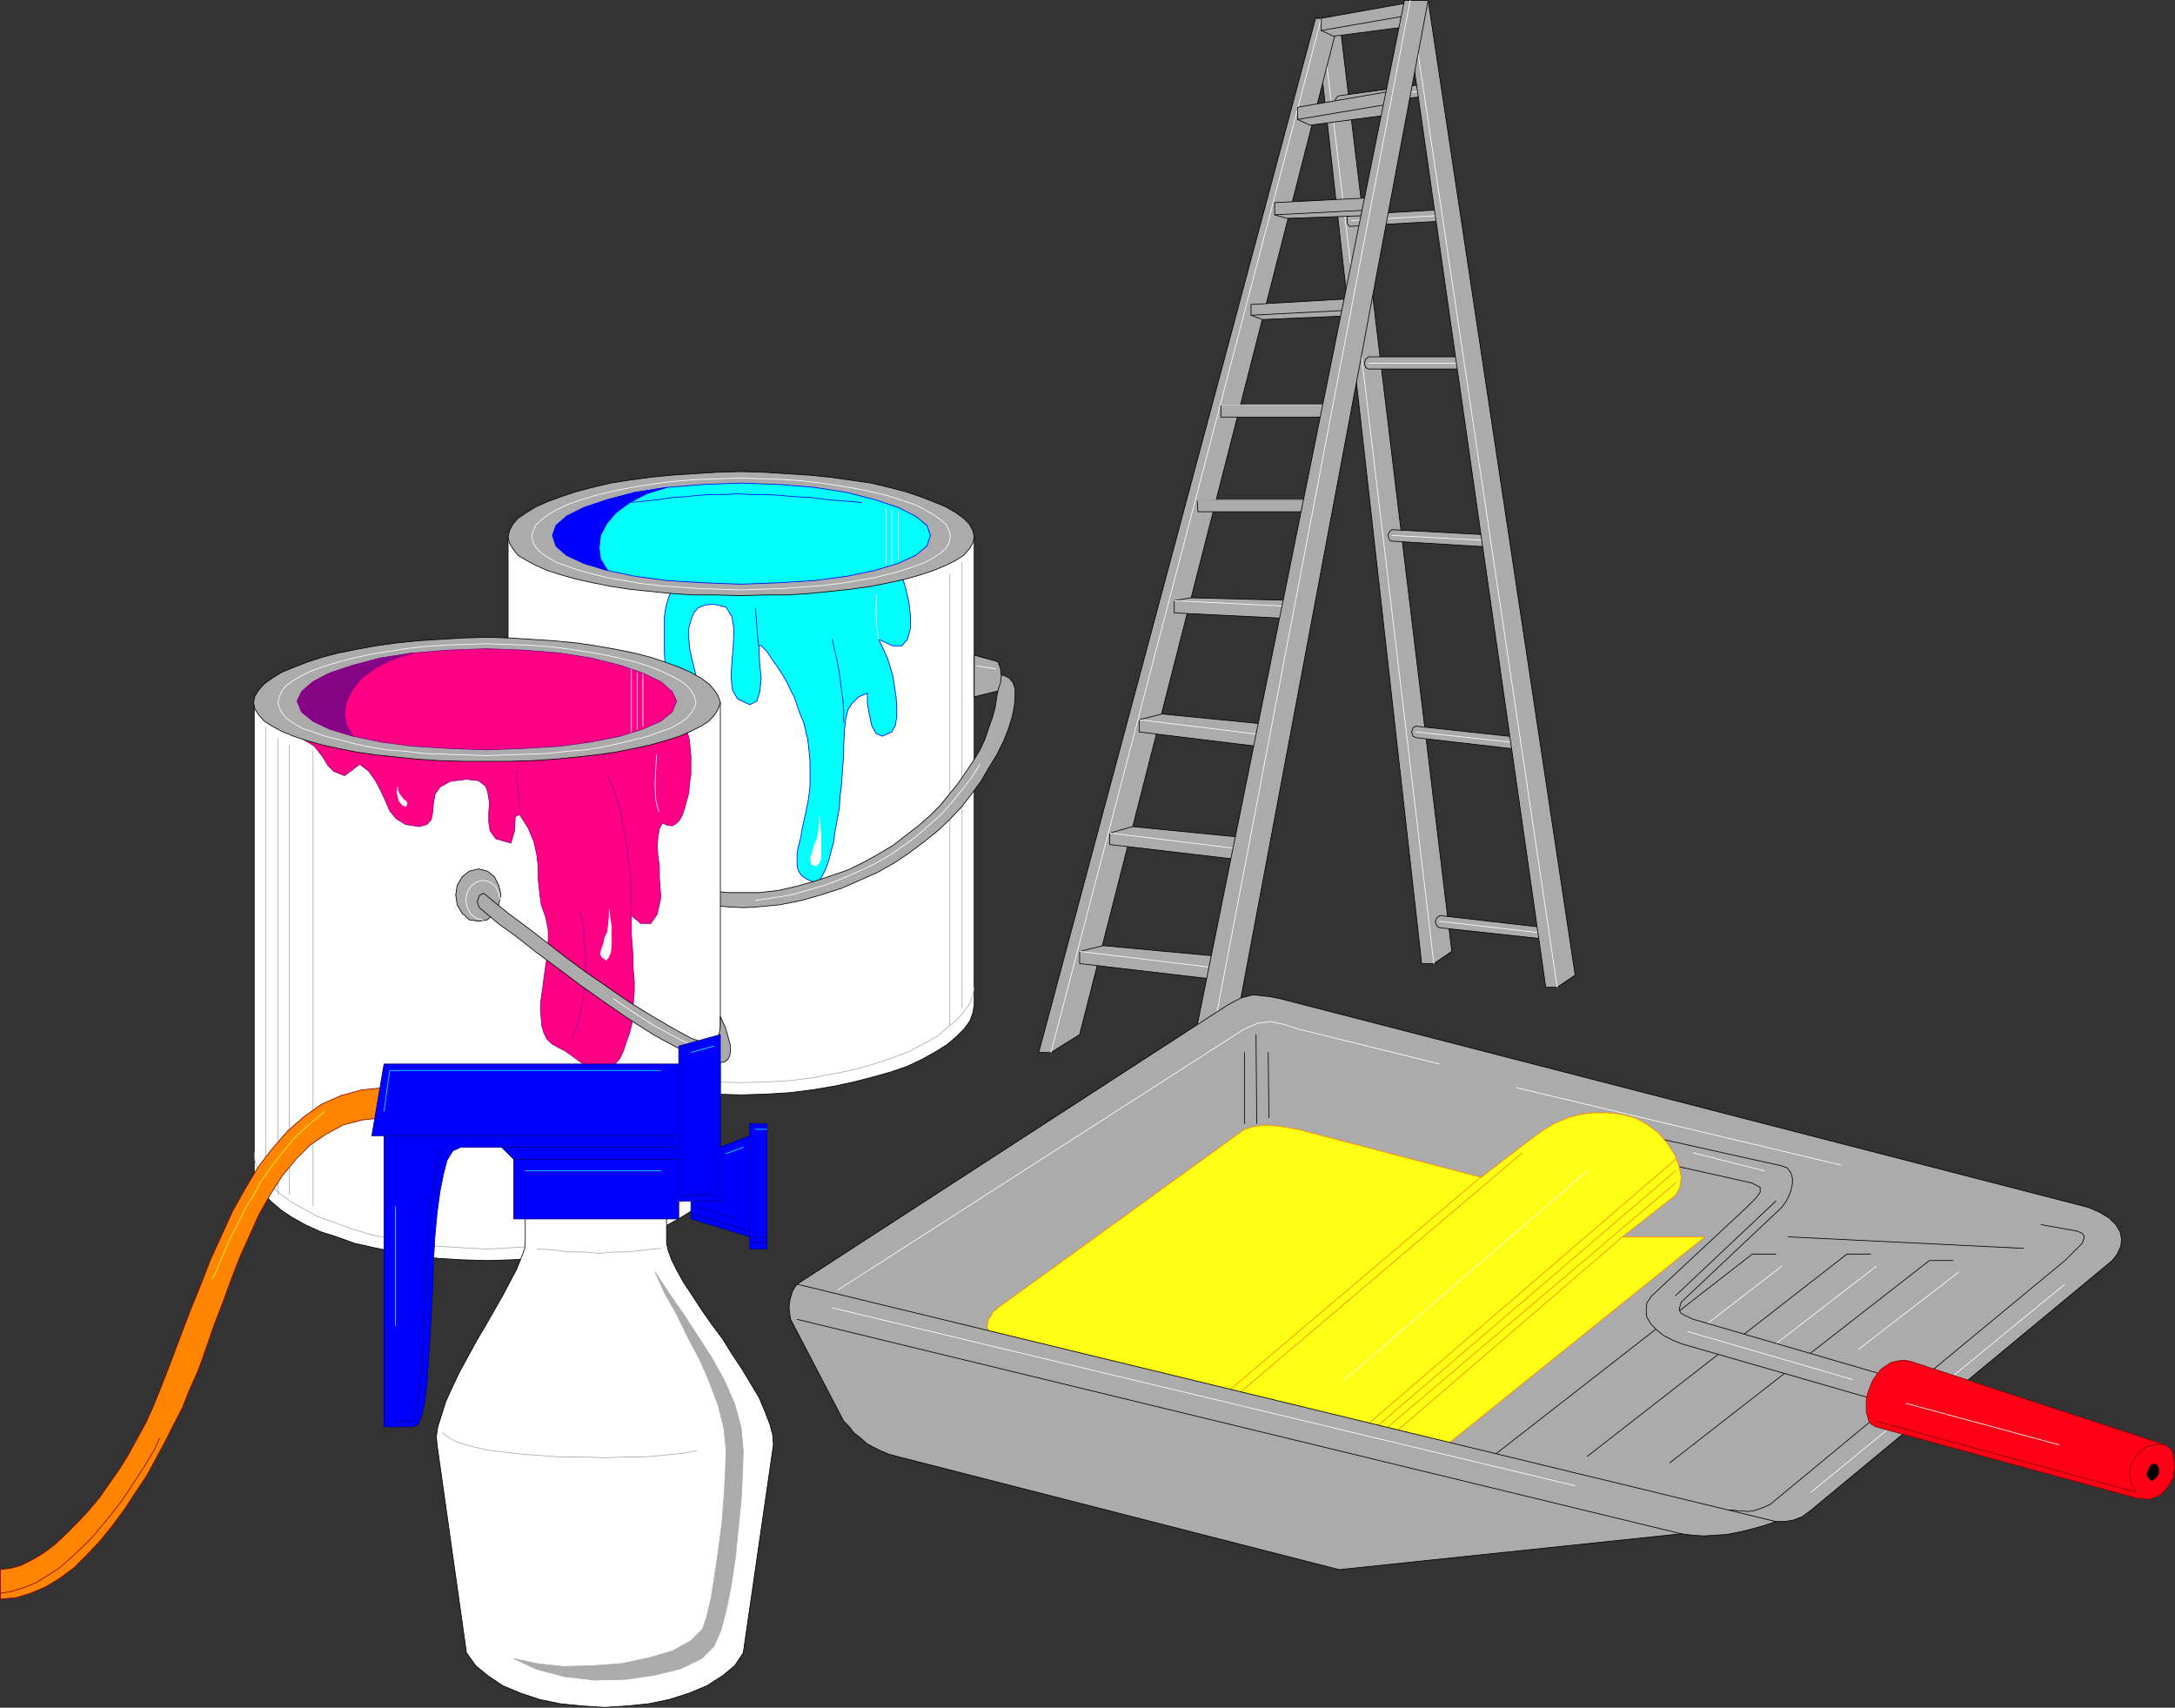 <?xml version="1.0" encoding="UTF-8" standalone="no"?>
<svg
   version="1.0"
   width="129.681mm"
   height="101.809mm"
   id="svg197"
   sodipodi:docname="Painting Equipment 1.wmf"
   xmlns:inkscape="http://www.inkscape.org/namespaces/inkscape"
   xmlns:sodipodi="http://sodipodi.sourceforge.net/DTD/sodipodi-0.dtd"
   xmlns="http://www.w3.org/2000/svg"
   xmlns:svg="http://www.w3.org/2000/svg">
  <rect width="100%" height="100%" fill="#333333" stroke="none"/>
  <sodipodi:namedview
     id="namedview197"
     pagecolor="#ffffff"
     bordercolor="#000000"
     borderopacity="0.25"
     inkscape:showpageshadow="2"
     inkscape:pageopacity="0.0"
     inkscape:pagecheckerboard="0"
     inkscape:deskcolor="#d1d1d1"
     inkscape:document-units="mm" />
  <defs
     id="defs1">
    <pattern
       id="WMFhbasepattern"
       patternUnits="userSpaceOnUse"
       width="6"
       height="6"
       x="0"
       y="0" />
  </defs>
  <path
     style="fill:#ffffff;fill-opacity:1;fill-rule:evenodd;stroke:none"
     d="m 114.493,120.802 v 105.692 l 0.323,1.778 0.808,1.778 1.131,1.778 1.778,1.778 2.101,1.778 2.586,1.616 2.909,1.616 3.394,1.616 3.717,1.293 3.878,1.131 4.363,1.131 4.686,0.97 4.848,0.808 5.171,0.646 5.333,0.323 5.494,0.162 5.494,-0.162 5.333,-0.323 5.171,-0.646 4.848,-0.808 4.525,-0.97 4.363,-1.131 4.04,-1.131 3.717,-1.293 3.394,-1.616 2.909,-1.616 2.586,-1.616 2.101,-1.778 1.778,-1.778 1.293,-1.778 0.646,-1.778 0.323,-1.778 v -105.692 z"
     id="path1" />
  <path
     style="fill:none;stroke:#000000;stroke-width:0.162px;stroke-linecap:round;stroke-linejoin:round;stroke-miterlimit:4;stroke-dasharray:none;stroke-opacity:1"
     d="m 114.493,120.802 v 105.692 l 0.323,1.778 0.808,1.778 1.131,1.778 1.778,1.778 2.101,1.778 2.586,1.616 2.909,1.616 3.394,1.616 3.717,1.293 3.878,1.131 4.363,1.131 4.686,0.97 4.848,0.808 5.171,0.646 5.333,0.323 5.494,0.162 5.494,-0.162 5.333,-0.323 5.171,-0.646 4.848,-0.808 4.525,-0.97 4.363,-1.131 4.04,-1.131 3.717,-1.293 3.394,-1.616 2.909,-1.616 2.586,-1.616 2.101,-1.778 1.778,-1.778 1.293,-1.778 0.646,-1.778 0.323,-1.778 V 120.802 H 114.493 v 0"
     id="path2" />
  <path
     style="fill:none;stroke:#ababab;stroke-width:0.162px;stroke-linecap:round;stroke-linejoin:round;stroke-miterlimit:4;stroke-dasharray:none;stroke-opacity:1"
     d="M 216.786,126.62 V 227.14"
     id="path3" />
  <path
     style="fill:none;stroke:#ababab;stroke-width:0.162px;stroke-linecap:round;stroke-linejoin:round;stroke-miterlimit:4;stroke-dasharray:none;stroke-opacity:1"
     d="m 214.039,129.367 v 101.651"
     id="path4" />
  <path
     style="fill:none;stroke:#ababab;stroke-width:0.162px;stroke-linecap:round;stroke-linejoin:round;stroke-miterlimit:4;stroke-dasharray:none;stroke-opacity:1"
     d="m 114.493,222.454 0.323,1.778 0.808,1.778 0.97,1.939 1.778,1.778 1.939,1.778 2.586,1.939 2.909,1.616 3.232,1.778 3.555,1.454 4.04,1.293 4.363,1.293 4.686,0.97 4.848,0.97 5.171,0.646 5.494,0.323 5.818,0.162 5.818,-0.162 5.333,-0.323 5.171,-0.646 5.01,-0.97 4.686,-0.97 4.363,-1.293 3.878,-1.293 3.717,-1.454 3.394,-1.778 2.909,-1.616 2.262,-1.939 2.101,-1.778 1.616,-1.778 1.293,-1.939 0.646,-1.778 0.323,-1.616"
     id="path5" />
  <path
     style="fill:#00ffff;fill-opacity:1;fill-rule:evenodd;stroke:none"
     d="m 152.954,133.407 -1.131,-0.162 -0.808,0.485 -0.485,1.293 -0.485,1.778 -0.323,2.101 v 2.424 2.747 2.909 l 0.162,2.909 0.323,2.909 0.162,2.747 0.323,2.586 0.162,2.263 0.323,1.778 0.323,1.293 0.162,0.808 1.131,2.586 1.454,1.778 1.778,1.293 1.616,0.485 1.454,-0.323 1.131,-0.808 0.646,-1.616 v -2.101 l -0.323,-1.454 -0.485,-1.778 -0.646,-1.939 -0.808,-2.101 -0.646,-2.424 -0.808,-2.424 -0.646,-2.586 -0.646,-2.586 -0.485,-2.263 -0.162,-2.424 v -2.101 l 0.485,-1.778 0.646,-1.616 0.97,-1.131 1.616,-0.646 1.939,-0.162 2.747,0.646 1.293,2.101 0.485,2.909 -0.162,3.717 -0.323,3.717 -0.162,3.394 0.323,2.909 1.131,1.939 2.747,1.293 1.616,-0.808 0.646,-2.101 0.323,-3.071 -0.323,-3.071 -0.162,-2.747 v -1.616 l 0.485,0.162 1.293,1.293 0.97,1.454 1.131,1.616 0.97,1.454 0.808,1.293 0.808,1.454 0.646,1.454 0.808,1.454 0.485,1.454 0.485,1.454 0.485,1.293 0.646,1.454 0.323,1.293 0.323,1.454 0.323,1.293 0.162,1.454 0.323,3.232 v 2.909 2.909 l -0.323,2.747 -0.485,2.424 -0.485,2.263 -0.485,2.101 -0.323,2.101 -0.485,1.778 -0.323,1.616 v 1.454 1.454 l 0.323,1.131 0.646,0.97 1.131,0.808 1.454,0.646 h 0.808 l 0.808,-0.485 0.646,-1.131 0.646,-1.293 0.646,-1.778 0.485,-1.939 0.646,-2.263 0.323,-2.586 0.485,-2.586 0.485,-2.586 0.162,-2.747 0.323,-2.424 0.162,-2.586 0.162,-2.263 0.162,-2.101 v -1.778 l 0.162,-3.555 0.323,-2.747 0.485,-1.939 0.808,-1.293 1.616,-1.616 1.939,-0.808 v 2.263 l 0.323,1.939 0.646,3.071 0.97,1.778 1.454,0.646 2.101,-0.97 0.808,-1.454 0.323,-1.939 v -2.263 l -0.162,-2.263 -0.323,-2.101 -0.323,-2.263 -0.646,-2.263 -0.646,-2.101 -0.97,-2.101 -0.97,-2.101 3.07,1.454 h 2.101 l 1.293,-1.454 0.646,-2.424 v -2.909 l -0.323,-3.071 -0.646,-2.747 -0.646,-2.263 z"
     id="path6" />
  <path
     style="fill:none;stroke:#0000ff;stroke-width:0.162px;stroke-linecap:round;stroke-linejoin:round;stroke-miterlimit:4;stroke-dasharray:none;stroke-opacity:1"
     d="m 152.954,133.407 -1.131,-0.162 -0.808,0.485 -0.485,1.293 -0.485,1.778 -0.323,2.101 v 2.424 2.747 2.909 l 0.162,2.909 0.323,2.909 0.162,2.747 0.323,2.586 0.162,2.263 0.323,1.778 0.323,1.293 0.162,0.808 1.131,2.586 1.454,1.778 1.778,1.293 1.616,0.485 1.454,-0.323 1.131,-0.808 0.646,-1.616 v -2.101 l -0.323,-1.454 -0.485,-1.778 -0.646,-1.939 -0.808,-2.101 -0.646,-2.424 -0.808,-2.424 -0.646,-2.586 -0.646,-2.586 -0.485,-2.263 -0.162,-2.424 v -2.101 l 0.485,-1.778 0.646,-1.616 0.97,-1.131 1.616,-0.646 1.939,-0.162 2.747,0.646 1.293,2.101 0.485,2.909 -0.162,3.717 -0.323,3.717 -0.162,3.394 0.323,2.909 1.131,1.939 2.747,1.293 1.616,-0.808 0.646,-2.101 0.323,-3.071 -0.323,-3.071 -0.162,-2.747 v -1.616 l 0.485,0.162 1.293,1.293 0.97,1.454 1.131,1.616 0.97,1.454 0.808,1.293 0.808,1.454 0.646,1.454 0.808,1.454 0.485,1.454 0.485,1.454 0.485,1.293 0.646,1.454 0.323,1.293 0.323,1.454 0.323,1.293 0.162,1.454 0.323,3.232 v 2.909 2.909 l -0.323,2.747 -0.485,2.424 -0.485,2.263 -0.485,2.101 -0.323,2.101 -0.485,1.778 -0.323,1.616 v 1.454 1.454 l 0.323,1.131 0.646,0.97 1.131,0.808 1.454,0.646 h 0.808 l 0.808,-0.485 0.646,-1.131 0.646,-1.293 0.646,-1.778 0.485,-1.939 0.646,-2.263 0.323,-2.586 0.485,-2.586 0.485,-2.586 0.162,-2.747 0.323,-2.424 0.162,-2.586 0.162,-2.263 0.162,-2.101 v -1.778 l 0.162,-3.555 0.323,-2.747 0.485,-1.939 0.808,-1.293 1.616,-1.616 1.939,-0.808 v 2.263 l 0.323,1.939 0.646,3.071 0.97,1.778 1.454,0.646 2.101,-0.97 0.808,-1.454 0.323,-1.939 v -2.263 l -0.162,-2.263 -0.323,-2.101 -0.323,-2.263 -0.646,-2.263 -0.646,-2.101 -0.97,-2.101 -0.97,-2.101 3.07,1.454 h 2.101 l 1.293,-1.454 0.646,-2.424 v -2.909 l -0.323,-3.071 -0.646,-2.747 -0.646,-2.263 -50.581,2.747 v 0"
     id="path7" />
  <path
     style="fill:none;stroke:#0000ff;stroke-width:0.162px;stroke-linecap:round;stroke-linejoin:round;stroke-miterlimit:4;stroke-dasharray:none;stroke-opacity:1"
     d="m 170.892,145.366 -0.323,-4.04 -0.323,-4.202"
     id="path8" />
  <path
     style="fill:none;stroke:#0000ff;stroke-width:0.162px;stroke-linecap:round;stroke-linejoin:round;stroke-miterlimit:4;stroke-dasharray:none;stroke-opacity:1"
     d="m 187.537,144.074 0.485,2.101 0.485,2.101 0.485,2.424 0.323,2.263 0.323,2.586 0.323,2.263 0.162,2.586 v 2.424"
     id="path9" />
  <path
     style="fill:#ababab;fill-opacity:1;fill-rule:evenodd;stroke:none"
     d="m 167.498,204.515 -3.232,-0.162 -5.171,-0.485 -4.848,-0.97 -4.525,-1.293 -4.363,-1.454 -4.202,-1.778 -4.04,-1.778 -3.555,-2.101 -3.555,-2.263 -3.232,-2.424 -3.07,-2.586 -2.747,-2.586 -2.586,-2.747 -2.424,-2.909 -2.101,-3.071 -1.939,-3.071 -1.778,-2.909 -1.293,-2.909 -1.131,-2.909 -0.808,-2.586 -0.485,-2.424 -0.162,-2.101 v -1.778 l 0.485,-1.454 0.808,-0.97 1.131,-0.646 h 1.454 l -0.162,1.616 0.162,1.778 0.162,1.939 0.323,2.101 0.646,2.263 0.808,2.263 0.97,2.424 1.131,2.424 1.454,2.424 1.454,2.424 1.778,2.586 1.939,2.424 2.101,2.586 2.424,2.263 2.424,2.424 2.909,2.101 3.07,2.263 3.07,1.939 3.394,1.778 3.394,1.778 3.878,1.293 3.717,1.293 4.04,1.131 4.363,0.97 4.363,0.485 h 3.717 3.394 l 4.363,-0.485 4.202,-0.97 4.04,-1.131 3.878,-1.293 3.717,-1.293 3.555,-1.778 3.232,-1.778 3.232,-1.939 2.909,-2.263 2.747,-2.101 2.747,-2.424 2.262,-2.263 2.101,-2.586 1.939,-2.424 1.778,-2.586 1.616,-2.424 1.454,-2.424 1.131,-2.424 0.808,-2.424 0.808,-2.263 0.646,-2.263 0.323,-2.101 0.323,-1.939 v -1.778 -1.616 h 1.293 l 1.293,0.646 0.808,0.97 0.485,1.454 v 1.778 l -0.162,2.101 -0.485,2.424 -0.808,2.586 -1.131,2.909 -1.454,2.909 -1.778,2.909 -1.778,3.071 -2.262,3.071 -2.262,2.909 -2.586,2.747 -2.747,2.586 -3.232,2.586 -3.232,2.424 -3.394,2.263 -3.717,2.101 -4.04,1.778 -4.04,1.778 -4.525,1.454 -4.525,1.293 -4.848,0.97 -5.171,0.485 -3.07,0.162 z"
     id="path10" />
  <path
     style="fill:none;stroke:#000000;stroke-width:0.162px;stroke-linecap:round;stroke-linejoin:round;stroke-miterlimit:4;stroke-dasharray:none;stroke-opacity:1"
     d="m 167.498,204.515 -3.232,-0.162 -5.171,-0.485 -4.848,-0.97 -4.525,-1.293 -4.363,-1.454 -4.202,-1.778 -4.04,-1.778 -3.555,-2.101 -3.555,-2.263 -3.232,-2.424 -3.07,-2.586 -2.747,-2.586 -2.586,-2.747 -2.424,-2.909 -2.101,-3.071 -1.939,-3.071 -1.778,-2.909 -1.293,-2.909 -1.131,-2.909 -0.808,-2.586 -0.485,-2.424 -0.162,-2.101 v -1.778 l 0.485,-1.454 0.808,-0.97 1.131,-0.646 h 1.454 l -0.162,1.616 0.162,1.778 0.162,1.939 0.323,2.101 0.646,2.263 0.808,2.263 0.97,2.424 1.131,2.424 1.454,2.424 1.454,2.424 1.778,2.586 1.939,2.424 2.101,2.586 2.424,2.263 2.424,2.424 2.909,2.101 3.07,2.263 3.07,1.939 3.394,1.778 3.394,1.778 3.878,1.293 3.717,1.293 4.04,1.131 4.363,0.97 4.363,0.485 h 3.717 3.394 l 4.363,-0.485 4.202,-0.97 4.04,-1.131 3.878,-1.293 3.717,-1.293 3.555,-1.778 3.232,-1.778 3.232,-1.939 2.909,-2.263 2.747,-2.101 2.747,-2.424 2.262,-2.263 2.101,-2.586 1.939,-2.424 1.778,-2.586 1.616,-2.424 1.454,-2.424 1.131,-2.424 0.808,-2.424 0.808,-2.263 0.646,-2.263 0.323,-2.101 0.323,-1.939 v -1.778 -1.616 h 1.293 l 1.293,0.646 0.808,0.97 0.485,1.454 v 1.778 l -0.162,2.101 -0.485,2.424 -0.808,2.586 -1.131,2.909 -1.454,2.909 -1.778,2.909 -1.778,3.071 -2.262,3.071 -2.262,2.909 -2.586,2.747 -2.747,2.586 -3.232,2.586 -3.232,2.424 -3.394,2.263 -3.717,2.101 -4.04,1.778 -4.04,1.778 -4.525,1.454 -4.525,1.293 -4.848,0.97 -5.171,0.485 -3.07,0.162 v 0"
     id="path11" />
  <path
     style="fill:#ababab;fill-opacity:1;fill-rule:evenodd;stroke:none"
     d="m 219.533,147.629 5.333,1.454 0.323,0.808 0.323,0.97 v 0.646 l 0.162,0.808 -0.162,0.646 v 0.808 l -0.323,0.808 -0.323,1.131 -5.333,1.293 z"
     id="path12" />
  <path
     style="fill:none;stroke:#000000;stroke-width:0.162px;stroke-linecap:round;stroke-linejoin:round;stroke-miterlimit:4;stroke-dasharray:none;stroke-opacity:1"
     d="m 219.533,147.629 5.333,1.454 0.323,0.808 0.323,0.97 v 0.646 l 0.162,0.808 -0.162,0.646 v 0.808 l -0.323,0.808 -0.323,1.131 -5.333,1.293 v -9.373 0"
     id="path13" />
  <path
     style="fill:#ababab;fill-opacity:1;fill-rule:evenodd;stroke:none"
     d="m 114.493,147.629 -5.171,1.454 -0.323,0.808 -0.323,0.97 -0.162,0.646 -0.162,0.808 0.162,0.646 0.162,0.808 0.323,0.808 0.323,1.131 5.171,1.293 z"
     id="path14" />
  <path
     style="fill:none;stroke:#000000;stroke-width:0.162px;stroke-linecap:round;stroke-linejoin:round;stroke-miterlimit:4;stroke-dasharray:none;stroke-opacity:1"
     d="m 114.493,147.629 -5.171,1.454 -0.323,0.808 -0.323,0.97 -0.162,0.646 -0.162,0.808 0.162,0.646 0.162,0.808 0.323,0.808 0.323,1.131 5.171,1.293 v -9.373 0"
     id="path15" />
  <path
     style="fill:none;stroke:#ffffff;stroke-width:0.162px;stroke-linecap:round;stroke-linejoin:round;stroke-miterlimit:4;stroke-dasharray:none;stroke-opacity:1"
     d="m 113.847,150.053 -4.04,0.646"
     id="path16" />
  <path
     style="fill:none;stroke:#ffffff;stroke-width:0.162px;stroke-linecap:round;stroke-linejoin:round;stroke-miterlimit:4;stroke-dasharray:none;stroke-opacity:1"
     d="m 220.18,150.053 4.202,0.646"
     id="path17" />
  <path
     style="fill:none;stroke:#ffffff;stroke-width:0.162px;stroke-linecap:round;stroke-linejoin:round;stroke-miterlimit:4;stroke-dasharray:none;stroke-opacity:1"
     d="m 170.245,202.899 4.202,-0.646 4.04,-0.646 3.878,-1.131 3.878,-1.131 3.717,-1.454 3.717,-1.616 3.394,-1.616 3.394,-1.939 3.07,-2.101 3.07,-2.263 2.747,-2.424 2.747,-2.424 2.424,-2.747 2.262,-2.747 2.101,-2.747 1.939,-3.071"
     id="path18" />
  <path
     style="fill:#ababab;fill-opacity:1;fill-rule:evenodd;stroke:none"
     d="m 166.852,134.216 5.333,-0.162 h 5.171 l 5.01,-0.323 4.848,-0.485 4.525,-0.485 4.525,-0.646 4.04,-0.808 3.717,-0.808 3.394,-0.97 2.909,-0.97 2.747,-1.131 2.262,-1.131 1.778,-1.131 1.293,-1.454 0.808,-1.293 0.323,-1.454 -0.323,-1.454 -0.808,-1.454 -1.293,-1.293 -1.778,-1.293 -2.262,-1.293 -2.747,-1.131 -2.909,-1.131 -3.394,-1.131 -3.717,-0.97 -4.04,-0.97 -4.525,-0.646 -4.525,-0.646 -4.848,-0.485 -5.01,-0.323 -5.171,-0.323 -5.333,-0.162 -5.333,0.162 -5.171,0.323 -5.01,0.323 -4.848,0.485 -4.686,0.646 -4.202,0.646 -4.04,0.97 -3.717,0.97 -3.394,1.131 -3.07,1.131 -2.586,1.131 -2.101,1.293 -1.939,1.293 -1.131,1.293 -0.808,1.454 -0.323,1.454 0.323,1.454 0.808,1.293 1.131,1.454 1.939,1.131 2.101,1.131 2.586,1.131 3.07,0.97 3.394,0.97 3.717,0.808 4.04,0.808 4.202,0.646 4.686,0.485 4.848,0.485 5.01,0.323 h 5.171 l 5.333,0.162 z"
     id="path19" />
  <path
     style="fill:none;stroke:#000000;stroke-width:0.162px;stroke-linecap:round;stroke-linejoin:round;stroke-miterlimit:4;stroke-dasharray:none;stroke-opacity:1"
     d="m 166.852,134.216 5.333,-0.162 h 5.171 l 5.01,-0.323 4.848,-0.485 4.525,-0.485 4.525,-0.646 4.04,-0.808 3.717,-0.808 3.394,-0.97 2.909,-0.97 2.747,-1.131 2.262,-1.131 1.778,-1.131 1.293,-1.454 0.808,-1.293 0.323,-1.454 -0.323,-1.454 -0.808,-1.454 -1.293,-1.293 -1.778,-1.293 -2.262,-1.293 -2.747,-1.131 -2.909,-1.131 -3.394,-1.131 -3.717,-0.97 -4.04,-0.97 -4.525,-0.646 -4.525,-0.646 -4.848,-0.485 -5.01,-0.323 -5.171,-0.323 -5.333,-0.162 -5.333,0.162 -5.171,0.323 -5.01,0.323 -4.848,0.485 -4.686,0.646 -4.202,0.646 -4.04,0.97 -3.717,0.97 -3.394,1.131 -3.07,1.131 -2.586,1.131 -2.101,1.293 -1.939,1.293 -1.131,1.293 -0.808,1.454 -0.323,1.454 0.323,1.454 0.808,1.293 1.131,1.454 1.939,1.131 2.101,1.131 2.586,1.131 3.07,0.97 3.394,0.97 3.717,0.808 4.04,0.808 4.202,0.646 4.686,0.485 4.848,0.485 5.01,0.323 h 5.171 l 5.333,0.162 v 0"
     id="path20" />
  <path
     style="fill:none;stroke:#ffffff;stroke-width:0.162px;stroke-linecap:round;stroke-linejoin:round;stroke-miterlimit:4;stroke-dasharray:none;stroke-opacity:1"
     d="m 166.852,107.712 -4.686,0.162 -4.686,0.162 -4.525,0.323 -4.363,0.485 -4.202,0.646 -3.717,0.646 -3.717,0.808 -3.232,0.808 -3.07,0.97 -2.747,0.97 -2.424,1.131 -1.939,1.131 -1.454,1.131 -1.293,1.131 -0.646,1.454 -0.323,1.131 0.323,1.454 0.646,1.131 1.293,1.293 1.454,0.97 1.939,1.131 2.424,0.808 2.747,0.97 3.07,0.808 3.232,0.808 3.717,0.646 3.717,0.646 4.202,0.485 4.363,0.323 4.525,0.323 4.686,0.162 4.686,0.162 4.848,-0.162 4.686,-0.162 4.525,-0.323 4.202,-0.323 4.202,-0.485 3.878,-0.646 3.717,-0.646 3.394,-0.808 2.909,-0.808 2.909,-0.97 2.262,-0.808 1.939,-1.131 1.616,-0.97 1.293,-1.293 0.646,-1.131 0.323,-1.454 -0.323,-1.131 -0.646,-1.454 -1.293,-1.131 -1.616,-1.131 -1.939,-1.131 -2.262,-1.131 -2.909,-0.97 -2.909,-0.97 -3.394,-0.808 -3.717,-0.808 -3.878,-0.646 -4.202,-0.646 -4.202,-0.485 -4.525,-0.323 -4.686,-0.162 -4.848,-0.162"
     id="path21" />
  <path
     style="fill:#00ffff;fill-opacity:1;fill-rule:evenodd;stroke:none"
     d="m 167.013,131.63 8.565,-0.323 7.918,-0.485 7.272,-0.97 6.302,-1.293 5.333,-1.616 3.878,-1.778 2.586,-2.101 0.808,-2.424 -0.808,-2.263 -2.586,-2.101 -3.878,-1.939 -5.333,-1.778 -6.302,-1.616 -7.272,-1.131 -7.918,-0.646 -8.565,-0.323 -8.565,0.323 -8.08,0.646 -7.272,1.131 -6.141,1.616 -5.333,1.778 -3.878,1.939 -2.424,2.101 -0.808,2.263 0.808,2.424 2.424,2.101 3.878,1.778 5.333,1.616 6.141,1.293 7.272,0.97 8.08,0.485 z"
     id="path22" />
  <path
     style="fill:none;stroke:#0000ff;stroke-width:0.162px;stroke-linecap:round;stroke-linejoin:round;stroke-miterlimit:4;stroke-dasharray:none;stroke-opacity:1"
     d="m 167.013,131.63 8.565,-0.323 7.918,-0.485 7.272,-0.97 6.302,-1.293 5.333,-1.616 3.878,-1.778 2.586,-2.101 0.808,-2.424 -0.808,-2.263 -2.586,-2.101 -3.878,-1.939 -5.333,-1.778 -6.302,-1.616 -7.272,-1.131 -7.918,-0.646 -8.565,-0.323 -8.565,0.323 -8.08,0.646 -7.272,1.131 -6.141,1.616 -5.333,1.778 -3.878,1.939 -2.424,2.101 -0.808,2.263 0.808,2.424 2.424,2.101 3.878,1.778 5.333,1.616 6.141,1.293 7.272,0.97 8.08,0.485 8.565,0.323 v 0"
     id="path23" />
  <path
     style="fill:none;stroke:#0000ff;stroke-width:0.162px;stroke-linecap:round;stroke-linejoin:round;stroke-miterlimit:4;stroke-dasharray:none;stroke-opacity:1"
     d="m 194.162,113.206 -4.04,-0.323 -3.878,-0.323 -3.717,-0.485 -3.555,-0.162 -3.394,-0.323 -3.232,-0.162 h -3.07 l -3.07,-0.162 -2.909,0.162 h -2.909 l -2.909,0.162 -2.909,0.323 -2.909,0.162 -3.07,0.485 -3.07,0.323 -3.232,0.323"
     id="path24" />
  <path
     style="fill:#0000ff;fill-opacity:1;fill-rule:evenodd;stroke:none"
     d="m 150.369,109.813 -7.272,1.131 -6.141,1.616 -5.333,1.778 -3.878,1.939 -2.424,2.101 -0.808,2.263 0.808,2.424 2.424,2.101 3.878,1.778 5.333,1.616 -1.616,-2.586 -0.323,-2.586 0.323,-2.747 1.454,-2.747 2.101,-2.424 3.07,-2.263 3.717,-1.939 z"
     id="path25" />
  <path
     style="fill:none;stroke:#0000ff;stroke-width:0.162px;stroke-linecap:round;stroke-linejoin:round;stroke-miterlimit:4;stroke-dasharray:none;stroke-opacity:1"
     d="m 150.369,109.813 -7.272,1.131 -6.141,1.616 -5.333,1.778 -3.878,1.939 -2.424,2.101 -0.808,2.263 0.808,2.424 2.424,2.101 3.878,1.778 5.333,1.616 -1.616,-2.586 -0.323,-2.586 0.323,-2.747 1.454,-2.747 2.101,-2.424 3.07,-2.263 3.717,-1.939 4.686,-1.454 v 0"
     id="path26" />
  <path
     style="fill:#ffffff;fill-opacity:1;fill-rule:evenodd;stroke:none"
     d="m 155.54,161.366 0.162,0.97 0.162,0.646 0.485,0.646 0.646,0.646 0.323,0.323 0.323,0.485 v 0.323 l -0.323,0.485 -0.485,-0.323 -0.485,-0.323 -0.485,-0.646 -0.162,-0.646 v -0.808 l -0.162,-0.646 v -0.646 l 0.162,-0.323 v 0 z"
     id="path27" />
  <path
     style="fill:none;stroke:#ffffff;stroke-width:0.162px;stroke-linecap:round;stroke-linejoin:round;stroke-miterlimit:4;stroke-dasharray:none;stroke-opacity:1"
     d="m 155.54,161.366 0.162,0.97 0.162,0.646 0.485,0.646 0.646,0.646 0.323,0.323 0.323,0.485 v 0.323 l -0.323,0.485 -0.485,-0.323 -0.485,-0.323 -0.485,-0.646 -0.162,-0.646 v -0.808 l -0.162,-0.646 v -0.646 l 0.162,-0.323 v 0"
     id="path28" />
  <path
     style="fill:#ffffff;fill-opacity:1;fill-rule:evenodd;stroke:none"
     d="m 184.628,183.991 0.162,1.778 0.162,2.101 v 2.101 1.939 1.616 l -0.485,1.131 -0.646,0.485 -0.97,-0.485 -0.162,-0.646 v -0.97 l 0.485,-1.131 0.323,-1.454 0.646,-1.454 0.323,-1.778 0.162,-1.616 z"
     id="path29" />
  <path
     style="fill:none;stroke:#ffffff;stroke-width:0.162px;stroke-linecap:round;stroke-linejoin:round;stroke-miterlimit:4;stroke-dasharray:none;stroke-opacity:1"
     d="m 184.628,183.991 0.162,1.778 0.162,2.101 v 2.101 1.939 1.616 l -0.485,1.131 -0.646,0.485 -0.97,-0.485 -0.162,-0.646 v -0.97 l 0.485,-1.131 0.323,-1.454 0.646,-1.454 0.323,-1.778 0.162,-1.616 v -1.616 0"
     id="path30" />
  <path
     style="fill:none;stroke:#ffffff;stroke-width:0.162px;stroke-linecap:round;stroke-linejoin:round;stroke-miterlimit:4;stroke-dasharray:none;stroke-opacity:1"
     d="m 197.556,134.054 -0.162,3.879 0.162,3.394 0.485,2.747"
     id="path31" />
  <path
     style="fill:none;stroke:#ffffff;stroke-width:0.162px;stroke-linecap:round;stroke-linejoin:round;stroke-miterlimit:4;stroke-dasharray:none;stroke-opacity:1"
     d="m 199.657,114.499 v 12.929"
     id="path32" />
  <path
     style="fill:none;stroke:#ffffff;stroke-width:0.162px;stroke-linecap:round;stroke-linejoin:round;stroke-miterlimit:4;stroke-dasharray:none;stroke-opacity:1"
     d="m 200.949,114.984 v 12.121"
     id="path33" />
  <path
     style="fill:none;stroke:#ffffff;stroke-width:0.162px;stroke-linecap:round;stroke-linejoin:round;stroke-miterlimit:4;stroke-dasharray:none;stroke-opacity:1"
     d="m 202.404,115.307 v 10.989"
     id="path34" />
  <path
     style="fill:#ffffff;fill-opacity:1;fill-rule:evenodd;stroke:none"
     d="m 57.287,158.134 v 105.692 l 0.162,1.778 0.808,1.939 1.293,1.616 1.778,1.778 2.101,1.778 2.424,1.616 2.909,1.616 3.555,1.616 3.555,1.131 4.04,1.454 4.363,0.97 4.686,0.97 4.686,0.808 5.171,0.646 5.333,0.323 5.656,0.162 5.333,-0.162 5.494,-0.323 5.01,-0.646 4.848,-0.808 4.525,-0.97 4.363,-0.97 4.04,-1.454 3.717,-1.131 3.394,-1.616 2.909,-1.616 2.586,-1.616 2.101,-1.778 1.778,-1.778 1.293,-1.616 0.646,-1.939 0.485,-1.778 V 158.295 H 57.287 v 0 z"
     id="path35" />
  <path
     style="fill:none;stroke:#000000;stroke-width:0.162px;stroke-linecap:round;stroke-linejoin:round;stroke-miterlimit:4;stroke-dasharray:none;stroke-opacity:1"
     d="m 57.287,158.134 v 105.692 l 0.162,1.778 0.808,1.939 1.293,1.616 1.778,1.778 2.101,1.778 2.424,1.616 2.909,1.616 3.555,1.616 3.555,1.131 4.04,1.454 4.363,0.97 4.686,0.97 4.686,0.808 5.171,0.646 5.333,0.323 5.656,0.162 5.333,-0.162 5.494,-0.323 5.01,-0.646 4.848,-0.808 4.525,-0.97 4.363,-0.97 4.04,-1.454 3.717,-1.131 3.394,-1.616 2.909,-1.616 2.586,-1.616 2.101,-1.778 1.778,-1.778 1.293,-1.616 0.646,-1.939 0.485,-1.778 V 158.295 H 57.287 v 0"
     id="path36" />
  <path
     style="fill:none;stroke:#ababab;stroke-width:0.162px;stroke-linecap:round;stroke-linejoin:round;stroke-miterlimit:4;stroke-dasharray:none;stroke-opacity:1"
     d="M 59.873,163.79 V 265.28"
     id="path37" />
  <path
     style="fill:none;stroke:#ababab;stroke-width:0.162px;stroke-linecap:round;stroke-linejoin:round;stroke-miterlimit:4;stroke-dasharray:none;stroke-opacity:1"
     d="M 62.62,166.376 V 269.158"
     id="path38" />
  <path
     style="fill:none;stroke:#ababab;stroke-width:0.162px;stroke-linecap:round;stroke-linejoin:round;stroke-miterlimit:4;stroke-dasharray:none;stroke-opacity:1"
     d="M 65.206,167.83 V 269.158"
     id="path39" />
  <path
     style="fill:none;stroke:#ababab;stroke-width:0.162px;stroke-linecap:round;stroke-linejoin:round;stroke-miterlimit:4;stroke-dasharray:none;stroke-opacity:1"
     d="M 70.538,169.123 V 271.744"
     id="path40" />
  <path
     style="fill:none;stroke:#ababab;stroke-width:0.162px;stroke-linecap:round;stroke-linejoin:round;stroke-miterlimit:4;stroke-dasharray:none;stroke-opacity:1"
     d="m 57.287,259.785 0.162,1.778 0.646,1.939 1.293,1.778 1.616,1.778 1.939,1.778 2.586,1.939 2.909,1.616 3.232,1.778 3.717,1.293 3.878,1.454 4.363,1.293 4.686,0.97 4.848,0.97 5.333,0.646 5.333,0.323 5.979,0.323 5.656,-0.323 5.333,-0.323 5.333,-0.646 5.01,-0.97 4.525,-0.97 4.363,-1.293 4.04,-1.454 3.555,-1.293 3.232,-1.778 2.909,-1.616 2.424,-1.939 2.262,-1.778 1.616,-1.778 1.131,-1.778 0.646,-1.939 0.485,-1.616"
     id="path41" />
  <path
     style="fill:#ff0085;fill-opacity:1;fill-rule:evenodd;stroke:none"
     d="m 67.791,166.214 3.07,1.939 1.778,2.263 1.293,2.101 1.293,1.293 2.424,0.97 1.293,-0.97 2.101,-1.616 2.101,1.616 1.454,2.101 1.131,2.101 1.131,2.424 0.97,2.263 1.454,1.778 2.101,1.293 3.07,0.485 1.778,-0.485 0.97,-1.131 0.323,-1.778 0.162,-1.939 0.323,-1.939 1.131,-1.616 2.262,-1.293 3.717,-0.485 2.747,0.323 1.616,1.293 0.485,1.616 0.323,2.101 -0.162,2.263 v 2.101 l 0.323,1.939 1.293,1.778 3.394,0.97 0.808,-2.747 0.162,-3.232 0.97,-0.485 1.939,3.071 1.293,3.071 0.646,2.909 0.323,2.909 v 2.747 l 0.323,2.909 0.323,2.586 0.97,2.747 0.323,1.454 0.323,1.778 v 1.939 l -0.162,2.101 -0.162,2.101 -0.323,2.263 -0.323,2.263 -0.323,2.586 -0.323,2.101 -0.162,2.101 0.162,2.101 0.162,1.939 0.485,1.616 0.646,1.293 1.131,1.131 1.454,0.808 1.616,0.808 1.778,1.293 1.778,1.293 1.778,1.293 1.778,0.646 1.616,0.162 1.778,-0.97 1.778,-2.101 0.808,-1.778 0.646,-1.939 0.646,-1.778 0.485,-1.778 0.323,-1.939 v -1.939 l 0.162,-1.939 0.162,-1.939 v -2.101 l -0.162,-2.101 -0.162,-2.101 v -2.101 l -0.162,-2.263 -0.162,-2.101 v -2.101 -2.263 l 2.101,1.778 h 2.262 l 1.454,-2.101 0.808,-3.717 -0.162,-2.263 -0.162,-2.263 v -2.586 l -0.323,-2.263 -0.162,-2.263 0.162,-2.101 0.323,-1.778 0.646,-1.293 1.131,0.485 1.131,0.162 0.808,-0.485 0.808,-0.808 0.646,-1.131 0.485,-1.454 0.485,-1.778 0.485,-1.778 0.162,-2.101 0.323,-2.101 v -1.939 -2.101 l -0.162,-1.778 -0.162,-1.778 -0.323,-1.293 -0.323,-1.131 -86.941,1.778 z"
     id="path42" />
  <path
     style="fill:none;stroke:#850385;stroke-width:0.162px;stroke-linecap:round;stroke-linejoin:round;stroke-miterlimit:4;stroke-dasharray:none;stroke-opacity:1"
     d="m 67.791,166.214 3.07,1.939 1.778,2.263 1.293,2.101 1.293,1.293 2.424,0.97 1.293,-0.97 2.101,-1.616 2.101,1.616 1.454,2.101 1.131,2.101 1.131,2.424 0.97,2.263 1.454,1.778 2.101,1.293 3.07,0.485 1.778,-0.485 0.97,-1.131 0.323,-1.778 0.162,-1.939 0.323,-1.939 1.131,-1.616 2.262,-1.293 3.717,-0.485 2.747,0.323 1.616,1.293 0.485,1.616 0.323,2.101 -0.162,2.263 v 2.101 l 0.323,1.939 1.293,1.778 3.394,0.97 0.808,-2.747 0.162,-3.232 0.97,-0.485 1.939,3.071 1.293,3.071 0.646,2.909 0.323,2.909 v 2.747 l 0.323,2.909 0.323,2.586 0.97,2.747 0.323,1.454 0.323,1.778 v 1.939 l -0.162,2.101 -0.162,2.101 -0.323,2.263 -0.323,2.263 -0.323,2.586 -0.323,2.101 -0.162,2.101 0.162,2.101 0.162,1.939 0.485,1.616 0.646,1.293 1.131,1.131 1.454,0.808 1.616,0.808 1.778,1.293 1.778,1.293 1.778,1.293 1.778,0.646 1.616,0.162 1.778,-0.97 1.778,-2.101 0.808,-1.778 0.646,-1.939 0.646,-1.778 0.485,-1.778 0.323,-1.939 v -1.939 l 0.162,-1.939 0.162,-1.939 v -2.101 l -0.162,-2.101 -0.162,-2.101 v -2.101 l -0.162,-2.263 -0.162,-2.101 v -2.101 -2.263 l 2.101,1.778 h 2.262 l 1.454,-2.101 0.808,-3.717 -0.162,-2.263 -0.162,-2.263 v -2.586 l -0.323,-2.263 -0.162,-2.263 0.162,-2.101 0.323,-1.778 0.646,-1.293 1.131,0.485 1.131,0.162 0.808,-0.485 0.808,-0.808 0.646,-1.131 0.485,-1.454 0.485,-1.778 0.485,-1.778 0.162,-2.101 0.323,-2.101 v -1.939 -2.101 l -0.162,-1.778 -0.162,-1.778 -0.323,-1.293 -0.323,-1.131 -86.941,1.778 v 0"
     id="path43" />
  <path
     style="fill:none;stroke:#850385;stroke-width:0.162px;stroke-linecap:round;stroke-linejoin:round;stroke-miterlimit:4;stroke-dasharray:none;stroke-opacity:1"
     d="m 117.079,182.213 -0.323,-4.202 -0.323,-4.202"
     id="path44" />
  <path
     style="fill:none;stroke:#850385;stroke-width:0.162px;stroke-linecap:round;stroke-linejoin:round;stroke-miterlimit:4;stroke-dasharray:none;stroke-opacity:1"
     d="m 136.956,174.779 1.293,3.071 1.293,3.717 0.808,4.04 0.808,4.363 0.485,4.202 0.485,4.363 v 4.202 l 0.162,3.555"
     id="path45" />
  <path
     style="fill:none;stroke:#850385;stroke-width:0.162px;stroke-linecap:round;stroke-linejoin:round;stroke-miterlimit:4;stroke-dasharray:none;stroke-opacity:1"
     d="m 130.815,205.646 0.646,3.394 0.323,3.717 0.162,3.555 v 3.717 l -0.323,3.717 -0.646,3.555 -0.808,3.394 -1.293,3.232"
     id="path46" />
  <path
     style="fill:#ababab;fill-opacity:1;fill-rule:evenodd;stroke:none"
     d="m 107.706,207.586 2.101,-0.323 1.616,-1.454 0.97,-1.939 0.485,-2.263 -0.485,-2.101 -0.97,-1.939 -1.616,-1.293 -1.939,-0.485 -2.101,0.485 -1.616,1.293 -1.131,1.939 -0.323,2.101 0.323,2.263 1.131,1.939 1.616,1.454 2.101,0.323 v 0 z"
     id="path47" />
  <path
     style="fill:none;stroke:#000000;stroke-width:0.162px;stroke-linecap:round;stroke-linejoin:round;stroke-miterlimit:4;stroke-dasharray:none;stroke-opacity:1"
     d="m 107.706,207.586 2.101,-0.323 1.616,-1.454 0.97,-1.939 0.485,-2.263 -0.485,-2.101 -0.97,-1.939 -1.616,-1.293 -1.939,-0.485 -2.101,0.485 -1.616,1.293 -1.131,1.939 -0.323,2.101 0.323,2.263 1.131,1.939 1.616,1.454 2.101,0.323 v 0"
     id="path48" />
  <path
     style="fill:#ababab;fill-opacity:1;fill-rule:evenodd;stroke:none"
     d="m 108.999,201.283 -0.97,0.485 -0.485,1.454 0.485,1.293 0.97,0.808 3.232,2.747 4.04,2.909 4.525,3.555 5.01,3.717 5.171,3.879 5.494,3.879 5.171,3.555 5.333,3.394 2.262,1.293 2.424,1.293 2.101,1.131 1.939,0.97 1.939,0.808 1.778,0.485 1.454,0.485 h 1.454 l 0.97,-0.162 0.646,-0.485 0.485,-0.808 0.162,-0.97 v -1.454 l -0.485,-1.778 -0.646,-2.263 -1.131,-2.424 v 2.263 l -0.323,1.939 -0.646,1.131 -1.131,0.646 -1.778,-0.162 -2.747,-0.97 -3.555,-1.939 -5.01,-2.909 -5.494,-3.394 -4.686,-3.232 -4.686,-3.232 -4.202,-3.071 -4.363,-3.394 -4.363,-3.394 -5.01,-3.717 z"
     id="path49" />
  <path
     style="fill:none;stroke:#000000;stroke-width:0.162px;stroke-linecap:round;stroke-linejoin:round;stroke-miterlimit:4;stroke-dasharray:none;stroke-opacity:1"
     d="m 108.999,201.283 -0.97,0.485 -0.485,1.454 0.485,1.293 0.97,0.808 3.232,2.747 4.04,2.909 4.525,3.555 5.01,3.717 5.171,3.879 5.494,3.879 5.171,3.555 5.333,3.394 2.262,1.293 2.424,1.293 2.101,1.131 1.939,0.97 1.939,0.808 1.778,0.485 1.454,0.485 h 1.454 l 0.97,-0.162 0.646,-0.485 0.485,-0.808 0.162,-0.97 v -1.454 l -0.485,-1.778 -0.646,-2.263 -1.131,-2.424 v 2.263 l -0.323,1.939 -0.646,1.131 -1.131,0.646 -1.778,-0.162 -2.747,-0.97 -3.555,-1.939 -5.01,-2.909 -5.494,-3.394 -4.686,-3.232 -4.686,-3.232 -4.202,-3.071 -4.363,-3.394 -4.363,-3.394 -5.01,-3.717 -5.333,-4.363 v 0"
     id="path50" />
  <path
     style="fill:none;stroke:#ffffff;stroke-width:0.162px;stroke-linecap:round;stroke-linejoin:round;stroke-miterlimit:4;stroke-dasharray:none;stroke-opacity:1"
     d="m 112.716,202.737 -0.323,-1.616 -0.808,-1.454 -1.293,-0.97 -1.454,-0.323 -1.454,0.323 -1.293,0.97 -0.808,1.454 -0.323,1.616 0.323,1.778 0.808,1.454 1.293,0.97 1.454,0.323"
     id="path51" />
  <path
     style="fill:none;stroke:#ffffff;stroke-width:0.162px;stroke-linecap:round;stroke-linejoin:round;stroke-miterlimit:4;stroke-dasharray:none;stroke-opacity:1"
     d="m 160.873,237.16 -2.424,-0.646 -2.747,-1.131 -2.747,-1.293 -2.747,-1.454 -2.909,-1.616 -3.07,-1.939 -2.909,-1.939 -3.07,-2.101"
     id="path52" />
  <path
     style="fill:#ababab;fill-opacity:1;fill-rule:evenodd;stroke:none"
     d="m 109.645,171.547 h 5.171 l 5.171,-0.162 5.01,-0.323 5.01,-0.485 4.363,-0.485 4.525,-0.646 4.04,-0.808 3.717,-0.808 3.394,-0.97 3.07,-0.97 2.586,-1.131 2.262,-1.131 1.778,-1.131 1.293,-1.454 0.808,-1.293 0.485,-1.454 -0.485,-1.454 -0.808,-1.293 -1.293,-1.454 -1.778,-1.293 -2.262,-1.293 -2.586,-1.131 -3.07,-1.131 -3.394,-1.131 -3.717,-0.97 -4.04,-0.808 -4.525,-0.808 -4.363,-0.646 -5.01,-0.485 -5.01,-0.323 -5.171,-0.323 -5.171,-0.162 -5.333,0.162 -5.333,0.323 -5.01,0.323 -4.686,0.485 -4.686,0.646 -4.363,0.808 -4.04,0.808 -3.717,0.97 -3.394,1.131 -2.909,1.131 -2.747,1.131 -2.101,1.293 -1.778,1.293 -1.293,1.454 -0.808,1.293 -0.323,1.454 0.323,1.454 0.808,1.293 1.293,1.454 1.778,1.131 2.101,1.131 2.747,1.131 2.909,0.97 3.394,0.97 3.717,0.808 4.04,0.808 4.363,0.646 4.686,0.485 4.686,0.485 5.01,0.323 5.333,0.162 h 5.333 z"
     id="path53" />
  <path
     style="fill:none;stroke:#000000;stroke-width:0.162px;stroke-linecap:round;stroke-linejoin:round;stroke-miterlimit:4;stroke-dasharray:none;stroke-opacity:1"
     d="m 109.645,171.547 h 5.171 l 5.171,-0.162 5.01,-0.323 5.01,-0.485 4.363,-0.485 4.525,-0.646 4.04,-0.808 3.717,-0.808 3.394,-0.97 3.07,-0.97 2.586,-1.131 2.262,-1.131 1.778,-1.131 1.293,-1.454 0.808,-1.293 0.485,-1.454 -0.485,-1.454 -0.808,-1.293 -1.293,-1.454 -1.778,-1.293 -2.262,-1.293 -2.586,-1.131 -3.07,-1.131 -3.394,-1.131 -3.717,-0.97 -4.04,-0.808 -4.525,-0.808 -4.363,-0.646 -5.01,-0.485 -5.01,-0.323 -5.171,-0.323 -5.171,-0.162 -5.333,0.162 -5.333,0.323 -5.01,0.323 -4.686,0.485 -4.686,0.646 -4.363,0.808 -4.04,0.808 -3.717,0.97 -3.394,1.131 -2.909,1.131 -2.747,1.131 -2.101,1.293 -1.778,1.293 -1.293,1.454 -0.808,1.293 -0.323,1.454 0.323,1.454 0.808,1.293 1.293,1.454 1.778,1.131 2.101,1.131 2.747,1.131 2.909,0.97 3.394,0.97 3.717,0.808 4.04,0.808 4.363,0.646 4.686,0.485 4.686,0.485 5.01,0.323 5.333,0.162 h 5.333 v 0"
     id="path54" />
  <path
     style="fill:none;stroke:#ffffff;stroke-width:0.162px;stroke-linecap:round;stroke-linejoin:round;stroke-miterlimit:4;stroke-dasharray:none;stroke-opacity:1"
     d="m 109.645,145.043 -4.848,0.162 -4.686,0.162 -4.525,0.323 -4.202,0.485 -4.202,0.646 -3.878,0.646 -3.717,0.808 -3.07,0.808 -3.232,0.97 -2.747,0.97 -2.424,1.131 -1.939,1.131 -1.616,1.131 -0.97,1.131 -0.646,1.454 -0.323,1.293 0.323,1.131 0.646,1.293 0.97,1.131 1.616,1.131 1.939,1.131 2.424,0.808 2.747,0.97 3.232,0.808 3.07,0.808 3.717,0.808 3.878,0.646 4.202,0.323 4.202,0.485 4.525,0.162 4.686,0.162 4.848,0.162 4.686,-0.162 4.686,-0.162 4.525,-0.162 4.202,-0.485 4.202,-0.323 3.878,-0.646 3.717,-0.808 3.394,-0.808 3.07,-0.808 2.586,-0.97 2.424,-0.808 2.101,-1.131 1.616,-1.131 0.97,-1.131 0.808,-1.293 0.323,-1.131 -0.323,-1.293 -0.808,-1.454 -0.97,-1.131 -1.616,-1.131 -2.101,-1.131 -2.424,-1.131 -2.586,-0.97 -3.07,-0.97 -3.394,-0.808 -3.717,-0.808 -3.878,-0.646 -4.202,-0.646 -4.202,-0.485 -4.525,-0.323 -4.686,-0.162 -4.686,-0.162"
     id="path55" />
  <path
     style="fill:#ff0085;fill-opacity:1;fill-rule:evenodd;stroke:none"
     d="m 109.645,168.961 8.565,-0.323 7.918,-0.485 7.11,-0.97 6.464,-1.293 5.171,-1.616 4.04,-1.778 2.586,-2.101 0.97,-2.424 -0.97,-2.101 -2.586,-2.263 -4.04,-1.939 -5.171,-1.778 -6.464,-1.616 -7.11,-1.131 -7.918,-0.646 -8.565,-0.323 -8.726,0.323 -7.918,0.646 -7.272,1.131 -6.141,1.616 -5.333,1.778 -3.717,1.939 -2.586,2.263 -0.97,2.101 0.97,2.424 2.586,2.101 3.717,1.778 5.333,1.616 6.141,1.293 7.272,0.97 7.918,0.485 z"
     id="path56" />
  <path
     style="fill:none;stroke:#850385;stroke-width:0.162px;stroke-linecap:round;stroke-linejoin:round;stroke-miterlimit:4;stroke-dasharray:none;stroke-opacity:1"
     d="m 109.645,168.961 8.565,-0.323 7.918,-0.485 7.11,-0.97 6.464,-1.293 5.171,-1.616 4.04,-1.778 2.586,-2.101 0.97,-2.424 -0.97,-2.101 -2.586,-2.263 -4.04,-1.939 -5.171,-1.778 -6.464,-1.616 -7.11,-1.131 -7.918,-0.646 -8.565,-0.323 -8.726,0.323 -7.918,0.646 -7.272,1.131 -6.141,1.616 -5.333,1.778 -3.717,1.939 -2.586,2.263 -0.97,2.101 0.97,2.424 2.586,2.101 3.717,1.778 5.333,1.616 6.141,1.293 7.272,0.97 7.918,0.485 8.726,0.323 v 0"
     id="path57" />
  <path
     style="fill:#850385;fill-opacity:1;fill-rule:evenodd;stroke:none"
     d="m 93.001,147.144 -7.272,1.131 -6.141,1.616 -5.333,1.778 -3.717,1.939 -2.586,2.263 -0.97,2.101 0.97,2.424 2.586,2.101 3.717,1.778 5.333,1.616 -1.454,-2.424 -0.485,-2.747 0.485,-2.747 1.293,-2.586 2.101,-2.586 3.07,-2.263 3.878,-1.939 z"
     id="path58" />
  <path
     style="fill:none;stroke:#850385;stroke-width:0.162px;stroke-linecap:round;stroke-linejoin:round;stroke-miterlimit:4;stroke-dasharray:none;stroke-opacity:1"
     d="m 93.001,147.144 -7.272,1.131 -6.141,1.616 -5.333,1.778 -3.717,1.939 -2.586,2.263 -0.97,2.101 0.97,2.424 2.586,2.101 3.717,1.778 5.333,1.616 -1.454,-2.424 -0.485,-2.747 0.485,-2.747 1.293,-2.586 2.101,-2.586 3.07,-2.263 3.878,-1.939 4.525,-1.454 v 0"
     id="path59" />
  <path
     style="fill:#ffffff;fill-opacity:1;fill-rule:evenodd;stroke:none"
     d="m 89.607,177.365 v 0.646 l 0.323,0.808 0.485,0.646 0.485,0.646 0.485,0.323 0.323,0.485 v 0.323 l -0.323,0.485 -0.646,-0.323 -0.323,-0.323 -0.485,-0.646 -0.162,-0.646 -0.162,-0.646 -0.162,-0.808 0.162,-0.485 v -0.485 z"
     id="path60" />
  <path
     style="fill:none;stroke:#ffffff;stroke-width:0.162px;stroke-linecap:round;stroke-linejoin:round;stroke-miterlimit:4;stroke-dasharray:none;stroke-opacity:1"
     d="m 89.607,177.365 v 0.646 l 0.323,0.808 0.485,0.646 0.485,0.646 0.485,0.323 0.323,0.485 v 0.323 l -0.323,0.485 -0.646,-0.323 -0.323,-0.323 -0.485,-0.646 -0.162,-0.646 -0.162,-0.646 -0.162,-0.808 0.162,-0.485 v -0.485 0"
     id="path61" />
  <path
     style="fill:#ffffff;fill-opacity:1;fill-rule:evenodd;stroke:none"
     d="m 137.279,205 0.162,1.778 0.323,1.939 v 2.263 1.778 l -0.162,1.778 -0.485,1.131 -0.485,0.646 -0.97,-0.646 -0.323,-0.646 0.162,-0.97 0.485,-1.293 0.323,-1.454 0.646,-1.454 0.162,-1.616 0.162,-1.616 z"
     id="path62" />
  <path
     style="fill:none;stroke:#ffffff;stroke-width:0.162px;stroke-linecap:round;stroke-linejoin:round;stroke-miterlimit:4;stroke-dasharray:none;stroke-opacity:1"
     d="m 137.279,205 0.162,1.778 0.323,1.939 v 2.263 1.778 l -0.162,1.778 -0.485,1.131 -0.485,0.646 -0.97,-0.646 -0.323,-0.646 0.162,-0.97 0.485,-1.293 0.323,-1.454 0.646,-1.454 0.162,-1.616 0.162,-1.616 v -1.616 0"
     id="path63" />
  <path
     style="fill:none;stroke:#ffffff;stroke-width:0.162px;stroke-linecap:round;stroke-linejoin:round;stroke-miterlimit:4;stroke-dasharray:none;stroke-opacity:1"
     d="m 147.945,170.093 -0.162,2.909 -0.162,3.717 0.162,3.555 0.646,2.586"
     id="path64" />
  <path
     style="fill:none;stroke:#ffffff;stroke-width:0.162px;stroke-linecap:round;stroke-linejoin:round;stroke-miterlimit:4;stroke-dasharray:none;stroke-opacity:1"
     d="m 142.289,150.861 v 14.06"
     id="path65" />
  <path
     style="fill:none;stroke:#ffffff;stroke-width:0.162px;stroke-linecap:round;stroke-linejoin:round;stroke-miterlimit:4;stroke-dasharray:none;stroke-opacity:1"
     d="m 143.581,151.508 v 12.767"
     id="path66" />
  <path
     style="fill:none;stroke:#ffffff;stroke-width:0.162px;stroke-linecap:round;stroke-linejoin:round;stroke-miterlimit:4;stroke-dasharray:none;stroke-opacity:1"
     d="M 144.874,151.831 V 163.628"
     id="path67" />
  <path
     style="fill:#ff8500;fill-opacity:1;fill-rule:evenodd;stroke:none"
     d="m 86.537,245.079 -5.01,0.485 -4.686,1.293 -4.363,1.939 -3.878,2.747 -3.717,3.232 -3.394,3.879 -3.232,4.202 -2.909,4.848 -2.909,5.171 -2.424,5.333 -2.586,5.656 -2.262,5.818 -2.424,5.979 -2.262,5.979 -2.262,5.979 -2.262,5.818 -1.454,3.555 -1.616,3.555 -1.939,3.555 -1.939,3.555 -2.101,3.394 -2.262,3.232 -2.262,3.232 -2.586,3.071 -2.424,2.586 -2.586,2.586 -2.424,2.263 -2.586,1.939 -2.424,1.454 -2.586,1.293 -2.262,0.646 -2.424,0.323 v 6.626 l 3.555,-0.323 3.232,-0.97 3.394,-1.454 3.232,-1.939 3.232,-2.424 2.909,-2.909 2.909,-3.071 2.747,-3.394 2.747,-3.717 2.424,-3.717 2.586,-3.879 2.101,-3.879 2.101,-3.879 1.939,-3.879 1.939,-3.717 1.454,-3.717 2.101,-4.687 1.778,-5.01 1.778,-5.171 1.939,-5.01 1.939,-5.333 1.939,-5.01 2.262,-5.01 2.101,-4.687 2.586,-4.525 2.586,-4.04 3.07,-3.717 3.232,-3.232 3.555,-2.424 3.878,-2.101 4.363,-1.131 4.848,-0.485 z"
     id="path68" />
  <path
     style="fill:none;stroke:#850303;stroke-width:0.162px;stroke-linecap:round;stroke-linejoin:round;stroke-miterlimit:4;stroke-dasharray:none;stroke-opacity:1"
     d="m 86.537,245.079 -5.01,0.485 -4.686,1.293 -4.363,1.939 -3.878,2.747 -3.717,3.232 -3.394,3.879 -3.232,4.202 -2.909,4.848 -2.909,5.171 -2.424,5.333 -2.586,5.656 -2.262,5.818 -2.424,5.979 -2.262,5.979 -2.262,5.979 -2.262,5.818 -1.454,3.555 -1.616,3.555 -1.939,3.555 -1.939,3.555 -2.101,3.394 -2.262,3.232 -2.262,3.232 -2.586,3.071 -2.424,2.586 -2.586,2.586 -2.424,2.263 -2.586,1.939 -2.424,1.454 -2.586,1.293 -2.262,0.646 -2.424,0.323 v 6.626 l 3.555,-0.323 3.232,-0.97 3.394,-1.454 3.232,-1.939 3.232,-2.424 2.909,-2.909 2.909,-3.071 2.747,-3.394 2.747,-3.717 2.424,-3.717 2.586,-3.879 2.101,-3.879 2.101,-3.879 1.939,-3.879 1.939,-3.717 1.454,-3.717 2.101,-4.687 1.778,-5.01 1.778,-5.171 1.939,-5.01 1.939,-5.333 1.939,-5.01 2.262,-5.01 2.101,-4.687 2.586,-4.525 2.586,-4.04 3.07,-3.717 3.232,-3.232 3.555,-2.424 3.878,-2.101 4.363,-1.131 4.848,-0.485 v -6.788 0"
     id="path69" />
  <path
     style="fill:none;stroke:#ffff15;stroke-width:0.162px;stroke-linecap:round;stroke-linejoin:round;stroke-miterlimit:4;stroke-dasharray:none;stroke-opacity:1"
     d="m 73.124,250.412 -2.262,1.939 -2.424,2.101 -2.262,2.101 -1.939,2.424 -1.939,2.424 -1.939,2.586 -1.778,2.586 -1.454,2.747 -1.616,2.586 -1.293,2.586 -1.293,2.586 -1.293,2.424 -0.97,2.424 -0.97,2.101 -0.808,2.101 -0.97,1.939"
     id="path70" />
  <path
     style="fill:none;stroke:#850303;stroke-width:0.162px;stroke-linecap:round;stroke-linejoin:round;stroke-miterlimit:4;stroke-dasharray:none;stroke-opacity:1"
     d="m 0.081,359.012 2.747,-0.485 2.586,-0.808 2.747,-1.131 2.586,-1.616 2.747,-1.778 2.586,-2.263 2.424,-2.263 2.424,-2.424 2.262,-2.747 2.262,-2.747 2.101,-2.747 1.939,-2.909 1.778,-2.747 1.778,-2.747 1.616,-2.747 1.293,-2.747"
     id="path71" />
  <path
     style="fill:#ffffff;fill-opacity:1;fill-rule:evenodd;stroke:none"
     d="m 118.372,273.36 v 6.626 l -0.162,1.454 -0.808,2.101 -0.97,2.424 -1.454,2.747 -1.616,3.071 -1.939,3.394 -1.939,3.394 -2.101,3.555 -1.939,3.555 -1.939,3.555 -1.616,3.394 -1.454,3.232 -0.97,3.071 -0.808,2.586 -0.323,2.101 0.162,1.939 6.626,46.866 2.101,2.909 2.747,2.263 3.394,2.263 3.878,1.616 4.363,1.454 4.686,0.97 4.848,0.485 5.171,0.323 5.01,-0.323 4.848,-0.485 4.686,-0.97 4.525,-1.454 3.878,-1.616 3.555,-2.263 2.747,-2.263 1.939,-2.909 6.787,-46.866 -0.162,-2.263 -0.646,-2.424 -1.131,-2.909 -1.293,-3.071 -1.939,-3.232 -1.939,-3.232 -2.262,-3.394 -2.101,-3.394 -2.424,-3.232 -2.262,-3.232 -2.101,-3.232 -1.939,-2.909 -1.616,-2.909 -1.131,-2.263 -0.808,-2.263 -0.323,-1.616 v -6.626 h -31.835 z"
     id="path72" />
  <path
     style="fill:none;stroke:#000000;stroke-width:0.162px;stroke-linecap:round;stroke-linejoin:round;stroke-miterlimit:4;stroke-dasharray:none;stroke-opacity:1"
     d="m 118.372,273.36 v 6.626 l -0.162,1.454 -0.808,2.101 -0.97,2.424 -1.454,2.747 -1.616,3.071 -1.939,3.394 -1.939,3.394 -2.101,3.555 -1.939,3.555 -1.939,3.555 -1.616,3.394 -1.454,3.232 -0.97,3.071 -0.808,2.586 -0.323,2.101 0.162,1.939 6.626,46.866 2.101,2.909 2.747,2.263 3.394,2.263 3.878,1.616 4.363,1.454 4.686,0.97 4.848,0.485 5.171,0.323 5.01,-0.323 4.848,-0.485 4.686,-0.97 4.525,-1.454 3.878,-1.616 3.555,-2.263 2.747,-2.263 1.939,-2.909 6.787,-46.866 -0.162,-2.263 -0.646,-2.424 -1.131,-2.909 -1.293,-3.071 -1.939,-3.232 -1.939,-3.232 -2.262,-3.394 -2.101,-3.394 -2.424,-3.232 -2.262,-3.232 -2.101,-3.232 -1.939,-2.909 -1.616,-2.909 -1.131,-2.263 -0.808,-2.263 -0.323,-1.616 v -6.626 h -31.835 v 0"
     id="path73" />
  <path
     style="fill:none;stroke:#ababab;stroke-width:0.162px;stroke-linecap:round;stroke-linejoin:round;stroke-miterlimit:4;stroke-dasharray:none;stroke-opacity:1"
     d="m 148.914,281.279 -3.394,0.323 -3.555,0.485 h -3.394 l -3.555,0.323 -3.394,-0.323 h -3.555 l -3.555,-0.485 -3.394,-0.162"
     id="path74" />
  <path
     style="fill:none;stroke:#ababab;stroke-width:0.162px;stroke-linecap:round;stroke-linejoin:round;stroke-miterlimit:4;stroke-dasharray:none;stroke-opacity:1"
     d="m 99.788,322.812 1.293,1.131 2.262,1.131 2.909,0.808 3.394,0.808 3.878,0.485 4.202,0.485 4.525,0.323 4.525,0.323 h 4.686 l 4.686,0.162 4.363,-0.162 h 4.202 l 3.878,-0.323 3.394,-0.323 2.747,-0.323 2.262,-0.485"
     id="path75" />
  <path
     style="fill:#ababab;fill-opacity:1;fill-rule:evenodd;stroke:none"
     d="m 115.786,373.719 5.171,1.131 5.979,0.646 6.464,-0.162 6.626,-0.485 6.141,-1.293 5.494,-1.616 4.04,-2.263 2.586,-2.586 0.97,-2.747 0.97,-4.202 0.808,-5.01 0.808,-5.656 0.808,-5.979 0.485,-5.979 0.323,-5.656 0.162,-5.01 -0.485,-5.01 -1.293,-5.171 -1.939,-5.171 -2.262,-5.171 -2.747,-5.171 -2.424,-5.01 -2.747,-4.848 -2.101,-4.687 3.07,4.687 3.394,4.848 3.232,5.01 3.232,5.01 2.747,5.01 2.262,5.171 1.454,5.333 0.485,5.171 -0.162,5.171 -0.323,5.979 -0.646,6.464 -0.646,6.464 -0.97,6.464 -1.131,5.656 -1.293,4.687 -1.454,3.232 -2.747,2.747 -4.686,2.263 -5.818,1.454 -6.626,0.97 -7.11,0.162 -6.787,-0.808 -6.141,-1.616 z"
     id="path76" />
  <path
     style="fill:none;stroke:#ababab;stroke-width:0.162px;stroke-linecap:round;stroke-linejoin:round;stroke-miterlimit:4;stroke-dasharray:none;stroke-opacity:1"
     d="m 115.786,373.719 5.171,1.131 5.979,0.646 6.464,-0.162 6.626,-0.485 6.141,-1.293 5.494,-1.616 4.04,-2.263 2.586,-2.586 0.97,-2.747 0.97,-4.202 0.808,-5.01 0.808,-5.656 0.808,-5.979 0.485,-5.979 0.323,-5.656 0.162,-5.01 -0.485,-5.01 -1.293,-5.171 -1.939,-5.171 -2.262,-5.171 -2.747,-5.171 -2.424,-5.01 -2.747,-4.848 -2.101,-4.687 3.07,4.687 3.394,4.848 3.232,5.01 3.232,5.01 2.747,5.01 2.262,5.171 1.454,5.333 0.485,5.171 -0.162,5.171 -0.323,5.979 -0.646,6.464 -0.646,6.464 -0.97,6.464 -1.131,5.656 -1.293,4.687 -1.454,3.232 -2.747,2.747 -4.686,2.263 -5.818,1.454 -6.626,0.97 -7.11,0.162 -6.787,-0.808 -6.141,-1.616 -5.171,-2.424 v 0"
     id="path77" />
  <path
     style="fill:#0000ff;fill-opacity:1;fill-rule:evenodd;stroke:none"
     d="m 86.537,321.519 v -65.613 h -2.747 l 2.747,-16.161 h 66.418 v -4.04 l 9.373,-2.586 v 25.372 l 6.626,-2.586 v -2.747 h 3.878 v 28.281 h -3.878 v -2.747 l -13.251,-4.04 v -4.04 h -2.747 v 4.04 h -37.168 v -13.413 l -2.747,-2.747 h -9.211 l -1.778,0.808 -1.293,2.101 -0.808,3.071 -0.808,4.04 -0.646,4.848 -0.485,5.171 -0.323,5.656 -0.162,5.818 -0.323,5.979 -0.323,5.656 -0.323,5.333 -0.323,4.687 -0.485,4.202 -0.646,2.909 -0.808,2.101 -1.131,0.646 z"
     id="path78" />
  <path
     style="fill:none;stroke:#030385;stroke-width:0.162px;stroke-linecap:round;stroke-linejoin:round;stroke-miterlimit:4;stroke-dasharray:none;stroke-opacity:1"
     d="m 86.537,321.519 v -65.613 h -2.747 l 2.747,-16.161 h 66.418 v -4.04 l 9.373,-2.586 v 25.372 l 6.626,-2.586 v -2.747 h 3.878 v 28.281 h -3.878 v -2.747 l -13.251,-4.04 v -4.04 h -2.747 v 4.04 h -37.168 v -13.413 l -2.747,-2.747 h -9.211 l -1.778,0.808 -1.293,2.101 -0.808,3.071 -0.808,4.04 -0.646,4.848 -0.485,5.171 -0.323,5.656 -0.162,5.818 -0.323,5.979 -0.323,5.656 -0.323,5.333 -0.323,4.687 -0.485,4.202 -0.646,2.909 -0.808,2.101 -1.131,0.646 h -6.626 v 0"
     id="path79" />
  <path
     style="fill:none;stroke:#00ffff;stroke-width:0.162px;stroke-linecap:round;stroke-linejoin:round;stroke-miterlimit:4;stroke-dasharray:none;stroke-opacity:1"
     d="m 86.537,250.412 1.293,-9.212 h 61.085"
     id="path80" />
  <path
     style="fill:none;stroke:#00ffff;stroke-width:0.162px;stroke-linecap:round;stroke-linejoin:round;stroke-miterlimit:4;stroke-dasharray:none;stroke-opacity:1"
     d="m 160.873,235.705 -5.171,1.454"
     id="path81" />
  <path
     style="fill:none;stroke:#00ffff;stroke-width:0.162px;stroke-linecap:round;stroke-linejoin:round;stroke-miterlimit:4;stroke-dasharray:none;stroke-opacity:1"
     d="m 89.122,271.906 v 26.827"
     id="path82" />
  <path
     style="fill:none;stroke:#00ffff;stroke-width:0.162px;stroke-linecap:round;stroke-linejoin:round;stroke-miterlimit:4;stroke-dasharray:none;stroke-opacity:1"
     d="m 118.372,263.825 h 30.542"
     id="path83" />
  <path
     style="fill:none;stroke:#00ffff;stroke-width:0.162px;stroke-linecap:round;stroke-linejoin:round;stroke-miterlimit:4;stroke-dasharray:none;stroke-opacity:1"
     d="m 167.498,258.492 -3.878,1.454"
     id="path84" />
  <path
     style="fill:none;stroke:#00ffff;stroke-width:0.162px;stroke-linecap:round;stroke-linejoin:round;stroke-miterlimit:4;stroke-dasharray:none;stroke-opacity:1"
     d="m 172.831,254.452 h -2.586"
     id="path85" />
  <path
     style="fill:none;stroke:#030385;stroke-width:0.162px;stroke-linecap:round;stroke-linejoin:round;stroke-miterlimit:4;stroke-dasharray:none;stroke-opacity:1"
     d="M 86.537,255.906 H 152.954"
     id="path86" />
  <path
     style="fill:none;stroke:#030385;stroke-width:0.162px;stroke-linecap:round;stroke-linejoin:round;stroke-miterlimit:4;stroke-dasharray:none;stroke-opacity:1"
     d="m 113.039,258.492 h 39.915"
     id="path87" />
  <path
     style="fill:none;stroke:#030385;stroke-width:0.162px;stroke-linecap:round;stroke-linejoin:round;stroke-miterlimit:4;stroke-dasharray:none;stroke-opacity:1"
     d="m 115.786,261.239 h 37.168"
     id="path88" />
  <path
     style="fill:none;stroke:#030385;stroke-width:0.162px;stroke-linecap:round;stroke-linejoin:round;stroke-miterlimit:4;stroke-dasharray:none;stroke-opacity:1"
     d="m 89.122,320.226 h 4.04 l 0.646,-2.747 0.485,-3.232 0.485,-3.555 0.323,-4.04 0.162,-4.202 0.162,-4.363 0.323,-4.525 0.162,-4.687 0.162,-4.525 0.323,-4.525 0.162,-4.363 0.485,-4.04 0.485,-3.717 0.485,-3.394 0.808,-3.071 0.97,-2.747"
     id="path89" />
  <path
     style="fill:none;stroke:#030385;stroke-width:0.162px;stroke-linecap:round;stroke-linejoin:round;stroke-miterlimit:4;stroke-dasharray:none;stroke-opacity:1"
     d="m 152.954,239.746 v 30.867"
     id="path90" />
  <path
     style="fill:none;stroke:#030385;stroke-width:0.162px;stroke-linecap:round;stroke-linejoin:round;stroke-miterlimit:4;stroke-dasharray:none;stroke-opacity:1"
     d="m 155.54,270.613 h 6.787 v -12.121"
     id="path91" />
  <path
     style="fill:none;stroke:#030385;stroke-width:0.162px;stroke-linecap:round;stroke-linejoin:round;stroke-miterlimit:4;stroke-dasharray:none;stroke-opacity:1"
     d="m 160.873,269.158 -6.626,0.162"
     id="path92" />
  <path
     style="fill:none;stroke:#030385;stroke-width:0.162px;stroke-linecap:round;stroke-linejoin:round;stroke-miterlimit:4;stroke-dasharray:none;stroke-opacity:1"
     d="m 168.953,277.4 -13.251,-4.04"
     id="path93" />
  <path
     style="fill:none;stroke:#030385;stroke-width:0.162px;stroke-linecap:round;stroke-linejoin:round;stroke-miterlimit:4;stroke-dasharray:none;stroke-opacity:1"
     d="m 166.205,274.653 -9.211,-2.586"
     id="path94" />
  <path
     style="fill:none;stroke:#030385;stroke-width:0.162px;stroke-linecap:round;stroke-linejoin:round;stroke-miterlimit:4;stroke-dasharray:none;stroke-opacity:1"
     d="m 168.953,255.906 v 22.787"
     id="path95" />
  <path
     style="fill:none;stroke:#030385;stroke-width:0.162px;stroke-linecap:round;stroke-linejoin:round;stroke-miterlimit:4;stroke-dasharray:none;stroke-opacity:1"
     d="m 172.831,278.693 h -2.586"
     id="path96" />
  <path
     style="fill:none;stroke:#030385;stroke-width:0.162px;stroke-linecap:round;stroke-linejoin:round;stroke-miterlimit:4;stroke-dasharray:none;stroke-opacity:1"
     d="m 172.831,279.986 h -3.878"
     id="path97" />
  <path
     style="fill:#ababab;fill-opacity:1;fill-rule:evenodd;stroke:none"
     d="M 320.372,217.12 296.455,4.121 h 5.333 l 25.371,210.252 -4.04,2.747 h -2.747 z"
     id="path98" />
  <path
     style="fill:none;stroke:#000000;stroke-width:0.162px;stroke-linecap:round;stroke-linejoin:round;stroke-miterlimit:4;stroke-dasharray:none;stroke-opacity:1"
     d="M 320.372,217.12 296.455,4.121 h 5.333 l 25.371,210.252 -4.04,2.747 h -2.747 v 0"
     id="path99" />
  <path
     style="fill:none;stroke:#ffffff;stroke-width:0.162px;stroke-linecap:round;stroke-linejoin:round;stroke-miterlimit:4;stroke-dasharray:none;stroke-opacity:1"
     d="M 323.119,217.12 297.748,4.121"
     id="path100" />
  <path
     style="fill:#ababab;fill-opacity:1;fill-rule:evenodd;stroke:none"
     d="M 234.077,237.16 296.455,4.121 h 5.333 l -58.499,228.999 -6.464,4.04 z"
     id="path101" />
  <path
     style="fill:none;stroke:#000000;stroke-width:0.162px;stroke-linecap:round;stroke-linejoin:round;stroke-miterlimit:4;stroke-dasharray:none;stroke-opacity:1"
     d="M 234.077,237.16 296.455,4.121 h 5.333 l -58.499,228.999 -6.464,4.04 h -2.747 v 0"
     id="path102" />
  <path
     style="fill:none;stroke:#ffffff;stroke-width:0.162px;stroke-linecap:round;stroke-linejoin:round;stroke-miterlimit:4;stroke-dasharray:none;stroke-opacity:1"
     d="M 236.825,237.16 297.748,4.121"
     id="path103" />
  <path
     style="fill:#ababab;fill-opacity:1;fill-rule:evenodd;stroke:none"
     d="m 243.289,214.373 v 2.747 l 33.29,3.879 v -5.333 l -27.957,-2.586 -5.333,1.293 z"
     id="path104" />
  <path
     style="fill:none;stroke:#000000;stroke-width:0.162px;stroke-linecap:round;stroke-linejoin:round;stroke-miterlimit:4;stroke-dasharray:none;stroke-opacity:1"
     d="m 243.289,214.373 v 2.747 l 33.29,3.879 v -5.333 l -27.957,-2.586 -5.333,1.293 v 0"
     id="path105" />
  <path
     style="fill:none;stroke:#ffffff;stroke-width:0.162px;stroke-linecap:round;stroke-linejoin:round;stroke-miterlimit:4;stroke-dasharray:none;stroke-opacity:1"
     d="m 243.289,214.373 33.29,4.04"
     id="path106" />
  <path
     style="fill:#ababab;fill-opacity:1;fill-rule:evenodd;stroke:none"
     d="m 250.076,187.708 v 2.586 l 33.128,3.879 v -5.171 l -27.957,-2.747 z"
     id="path107" />
  <path
     style="fill:none;stroke:#000000;stroke-width:0.162px;stroke-linecap:round;stroke-linejoin:round;stroke-miterlimit:4;stroke-dasharray:none;stroke-opacity:1"
     d="m 250.076,187.708 v 2.586 l 33.128,3.879 v -5.171 l -27.957,-2.747 -5.171,1.454 v 0"
     id="path108" />
  <path
     style="fill:none;stroke:#ffffff;stroke-width:0.162px;stroke-linecap:round;stroke-linejoin:round;stroke-miterlimit:4;stroke-dasharray:none;stroke-opacity:1"
     d="m 250.076,187.708 33.128,4.04"
     id="path109" />
  <path
     style="fill:#ababab;fill-opacity:1;fill-rule:evenodd;stroke:none"
     d="m 256.701,162.174 v 2.747 l 33.128,4.04 v -5.333 l -27.957,-2.747 z"
     id="path110" />
  <path
     style="fill:none;stroke:#000000;stroke-width:0.162px;stroke-linecap:round;stroke-linejoin:round;stroke-miterlimit:4;stroke-dasharray:none;stroke-opacity:1"
     d="m 256.701,162.174 v 2.747 l 33.128,4.04 v -5.333 l -27.957,-2.747 -5.171,1.293 v 0"
     id="path111" />
  <path
     style="fill:none;stroke:#ffffff;stroke-width:0.162px;stroke-linecap:round;stroke-linejoin:round;stroke-miterlimit:4;stroke-dasharray:none;stroke-opacity:1"
     d="m 256.701,162.174 33.128,4.04"
     id="path112" />
  <path
     style="fill:#ababab;fill-opacity:1;fill-rule:evenodd;stroke:none"
     d="m 264.62,135.347 v 2.747 l 29.25,1.454 v -4.202 l -25.533,-0.646 -3.717,0.646 z"
     id="path113" />
  <path
     style="fill:none;stroke:#000000;stroke-width:0.162px;stroke-linecap:round;stroke-linejoin:round;stroke-miterlimit:4;stroke-dasharray:none;stroke-opacity:1"
     d="m 264.62,135.347 v 2.747 l 29.25,1.454 v -4.202 l -25.533,-0.646 -3.717,0.646 v 0"
     id="path114" />
  <path
     style="fill:none;stroke:#ffffff;stroke-width:0.162px;stroke-linecap:round;stroke-linejoin:round;stroke-miterlimit:4;stroke-dasharray:none;stroke-opacity:1"
     d="m 264.62,135.347 29.25,1.454"
     id="path115" />
  <path
     style="fill:#ababab;fill-opacity:1;fill-rule:evenodd;stroke:none"
     d="m 269.791,112.722 0.162,2.586 h 27.795 v -2.586 h -27.795 v 0 z"
     id="path116" />
  <path
     style="fill:none;stroke:#000000;stroke-width:0.162px;stroke-linecap:round;stroke-linejoin:round;stroke-miterlimit:4;stroke-dasharray:none;stroke-opacity:1"
     d="m 269.791,112.722 0.162,2.586 h 27.795 v -2.586 h -27.795 v 0"
     id="path117" />
  <path
     style="fill:none;stroke:#ffffff;stroke-width:0.162px;stroke-linecap:round;stroke-linejoin:round;stroke-miterlimit:4;stroke-dasharray:none;stroke-opacity:1"
     d="m 269.791,112.722 h 27.957"
     id="path118" />
  <path
     style="fill:#ababab;fill-opacity:1;fill-rule:evenodd;stroke:none"
     d="m 275.124,91.228 v 2.747 h 27.957 v -2.747 h -27.957 z"
     id="path119" />
  <path
     style="fill:none;stroke:#000000;stroke-width:0.162px;stroke-linecap:round;stroke-linejoin:round;stroke-miterlimit:4;stroke-dasharray:none;stroke-opacity:1"
     d="m 275.124,91.228 v 2.747 h 27.957 v -2.747 h -27.957 v 0"
     id="path120" />
  <path
     style="fill:none;stroke:#ffffff;stroke-width:0.162px;stroke-linecap:round;stroke-linejoin:round;stroke-miterlimit:4;stroke-dasharray:none;stroke-opacity:1"
     d="m 275.124,91.228 h 27.957"
     id="path121" />
  <path
     style="fill:#ababab;fill-opacity:1;fill-rule:evenodd;stroke:none"
     d="m 324.412,209.04 -0.323,-0.162 -0.323,-0.323 -0.162,-0.323 -0.162,-0.485 0.162,-0.485 0.162,-0.485 0.323,-0.162 0.323,-0.323 23.917,2.747 v 2.586 l -23.917,-2.586 z"
     id="path122" />
  <path
     style="fill:none;stroke:#000000;stroke-width:0.162px;stroke-linecap:round;stroke-linejoin:round;stroke-miterlimit:4;stroke-dasharray:none;stroke-opacity:1"
     d="m 324.412,209.04 -0.323,-0.162 -0.323,-0.323 -0.162,-0.323 -0.162,-0.485 0.162,-0.485 0.162,-0.485 0.323,-0.162 0.323,-0.323 23.917,2.747 v 2.586 l -23.917,-2.586 v 0"
     id="path123" />
  <path
     style="fill:none;stroke:#ffffff;stroke-width:0.162px;stroke-linecap:round;stroke-linejoin:round;stroke-miterlimit:4;stroke-dasharray:none;stroke-opacity:1"
     d="m 324.412,207.586 23.917,2.747"
     id="path124" />
  <path
     style="fill:#ababab;fill-opacity:1;fill-rule:evenodd;stroke:none"
     d="m 319.079,166.214 -0.323,-0.162 -0.323,-0.162 -0.162,-0.485 -0.162,-0.485 0.162,-0.485 0.162,-0.485 0.323,-0.162 0.323,-0.162 23.917,2.586 v 2.747 l -23.917,-2.747 z"
     id="path125" />
  <path
     style="fill:none;stroke:#000000;stroke-width:0.162px;stroke-linecap:round;stroke-linejoin:round;stroke-miterlimit:4;stroke-dasharray:none;stroke-opacity:1"
     d="m 319.079,166.214 -0.323,-0.162 -0.323,-0.162 -0.162,-0.485 -0.162,-0.485 0.162,-0.485 0.162,-0.485 0.323,-0.162 0.323,-0.162 23.917,2.586 v 2.747 l -23.917,-2.747 v 0"
     id="path126" />
  <path
     style="fill:none;stroke:#ffffff;stroke-width:0.162px;stroke-linecap:round;stroke-linejoin:round;stroke-miterlimit:4;stroke-dasharray:none;stroke-opacity:1"
     d="m 319.079,164.921 23.917,2.586"
     id="path127" />
  <path
     style="fill:#ababab;fill-opacity:1;fill-rule:evenodd;stroke:none"
     d="m 313.746,121.933 h -0.323 l -0.323,-0.323 -0.162,-0.485 -0.162,-0.485 0.162,-0.485 0.162,-0.323 0.323,-0.323 0.323,-0.162 23.917,1.293 v 2.747 l -23.917,-1.454 z"
     id="path128" />
  <path
     style="fill:none;stroke:#000000;stroke-width:0.162px;stroke-linecap:round;stroke-linejoin:round;stroke-miterlimit:4;stroke-dasharray:none;stroke-opacity:1"
     d="m 313.746,121.933 h -0.323 l -0.323,-0.323 -0.162,-0.485 -0.162,-0.485 0.162,-0.485 0.162,-0.323 0.323,-0.323 0.323,-0.162 23.917,1.293 v 2.747 l -23.917,-1.454 v 0"
     id="path129" />
  <path
     style="fill:none;stroke:#ffffff;stroke-width:0.162px;stroke-linecap:round;stroke-linejoin:round;stroke-miterlimit:4;stroke-dasharray:none;stroke-opacity:1"
     d="m 313.746,120.64 23.917,1.293"
     id="path130" />
  <path
     style="fill:#ababab;fill-opacity:1;fill-rule:evenodd;stroke:none"
     d="m 308.413,83.147 -0.323,-0.162 -0.323,-0.162 -0.162,-0.485 -0.162,-0.485 0.162,-0.485 0.162,-0.485 0.323,-0.162 0.323,-0.323 h 23.917 v 2.747 h -23.917 z"
     id="path131" />
  <path
     style="fill:none;stroke:#000000;stroke-width:0.162px;stroke-linecap:round;stroke-linejoin:round;stroke-miterlimit:4;stroke-dasharray:none;stroke-opacity:1"
     d="m 308.413,83.147 -0.323,-0.162 -0.323,-0.162 -0.162,-0.485 -0.162,-0.485 0.162,-0.485 0.162,-0.485 0.323,-0.162 0.323,-0.323 h 23.917 v 2.747 h -23.917 v 0"
     id="path132" />
  <path
     style="fill:none;stroke:#ffffff;stroke-width:0.162px;stroke-linecap:round;stroke-linejoin:round;stroke-miterlimit:4;stroke-dasharray:none;stroke-opacity:1"
     d="m 308.413,81.854 h 23.917"
     id="path133" />
  <path
     style="fill:#ababab;fill-opacity:1;fill-rule:evenodd;stroke:none"
     d="m 304.535,50.987 h -0.485 l -0.323,-0.485 -0.162,-0.323 v -0.485 -0.485 l 0.162,-0.485 0.323,-0.162 0.485,-0.162 22.624,-1.293 v 2.586 z"
     id="path134" />
  <path
     style="fill:none;stroke:#000000;stroke-width:0.162px;stroke-linecap:round;stroke-linejoin:round;stroke-miterlimit:4;stroke-dasharray:none;stroke-opacity:1"
     d="m 304.535,50.987 h -0.485 l -0.323,-0.485 -0.162,-0.323 v -0.485 -0.485 l 0.162,-0.485 0.323,-0.162 0.485,-0.162 22.624,-1.293 v 2.586 l -22.624,1.293 v 0"
     id="path135" />
  <path
     style="fill:none;stroke:#ffffff;stroke-width:0.162px;stroke-linecap:round;stroke-linejoin:round;stroke-miterlimit:4;stroke-dasharray:none;stroke-opacity:1"
     d="m 304.535,49.694 22.624,-1.293"
     id="path136" />
  <path
     style="fill:#ababab;fill-opacity:1;fill-rule:evenodd;stroke:none"
     d="m 301.788,24.16 h -0.323 l -0.323,-0.323 -0.162,-0.485 -0.162,-0.485 0.162,-0.485 0.162,-0.323 0.323,-0.323 0.323,-0.162 20.038,-2.747 v 2.747 z"
     id="path137" />
  <path
     style="fill:none;stroke:#000000;stroke-width:0.162px;stroke-linecap:round;stroke-linejoin:round;stroke-miterlimit:4;stroke-dasharray:none;stroke-opacity:1"
     d="m 301.788,24.16 h -0.323 l -0.323,-0.323 -0.162,-0.485 -0.162,-0.485 0.162,-0.485 0.162,-0.323 0.323,-0.323 0.323,-0.162 20.038,-2.747 v 2.747 l -20.038,2.586 v 0"
     id="path138" />
  <path
     style="fill:none;stroke:#ffffff;stroke-width:0.162px;stroke-linecap:round;stroke-linejoin:round;stroke-miterlimit:4;stroke-dasharray:none;stroke-opacity:1"
     d="m 301.788,22.868 20.038,-2.586"
     id="path139" />
  <path
     style="fill:#ababab;fill-opacity:1;fill-rule:evenodd;stroke:none"
     d="m 281.911,71.027 2.586,0.97 22.624,-0.97 v -3.879 l -25.21,1.454 z"
     id="path140" />
  <path
     style="fill:none;stroke:#000000;stroke-width:0.162px;stroke-linecap:round;stroke-linejoin:round;stroke-miterlimit:4;stroke-dasharray:none;stroke-opacity:1"
     d="m 281.911,71.027 2.586,0.97 22.624,-0.97 v -3.879 l -25.21,1.454 v 2.424 0"
     id="path141" />
  <path
     style="fill:none;stroke:#000000;stroke-width:0.162px;stroke-linecap:round;stroke-linejoin:round;stroke-miterlimit:4;stroke-dasharray:none;stroke-opacity:1"
     d="m 281.911,71.027 25.21,-1.293"
     id="path142" />
  <path
     style="fill:#ababab;fill-opacity:1;fill-rule:evenodd;stroke:none"
     d="m 287.244,48.402 2.747,0.808 22.624,-0.808 v -4.04 l -25.371,1.293 v 2.747 z"
     id="path143" />
  <path
     style="fill:none;stroke:#000000;stroke-width:0.162px;stroke-linecap:round;stroke-linejoin:round;stroke-miterlimit:4;stroke-dasharray:none;stroke-opacity:1"
     d="m 287.244,48.402 2.747,0.808 22.624,-0.808 v -4.04 l -25.371,1.293 v 2.747 0"
     id="path144" />
  <path
     style="fill:none;stroke:#000000;stroke-width:0.162px;stroke-linecap:round;stroke-linejoin:round;stroke-miterlimit:4;stroke-dasharray:none;stroke-opacity:1"
     d="m 287.244,48.402 25.371,-1.293"
     id="path145" />
  <path
     style="fill:#ababab;fill-opacity:1;fill-rule:evenodd;stroke:none"
     d="m 292.415,26.908 2.747,1.293 19.877,-2.586 v -5.333 l -22.624,3.879 z"
     id="path146" />
  <path
     style="fill:none;stroke:#000000;stroke-width:0.162px;stroke-linecap:round;stroke-linejoin:round;stroke-miterlimit:4;stroke-dasharray:none;stroke-opacity:1"
     d="m 292.415,26.908 2.747,1.293 19.877,-2.586 v -5.333 l -22.624,3.879 v 2.747 0"
     id="path147" />
  <path
     style="fill:none;stroke:#000000;stroke-width:0.162px;stroke-linecap:round;stroke-linejoin:round;stroke-miterlimit:4;stroke-dasharray:none;stroke-opacity:1"
     d="m 292.415,26.908 24.078,-4.04"
     id="path148" />
  <path
     style="fill:#ababab;fill-opacity:1;fill-rule:evenodd;stroke:none"
     d="m 297.748,6.868 2.747,1.293 19.877,-2.586 V 0.081 L 297.748,4.121 v 2.747 z"
     id="path149" />
  <path
     style="fill:none;stroke:#000000;stroke-width:0.162px;stroke-linecap:round;stroke-linejoin:round;stroke-miterlimit:4;stroke-dasharray:none;stroke-opacity:1"
     d="m 297.748,6.868 2.747,1.293 19.877,-2.586 V 0.081 L 297.748,4.121 v 2.747 0"
     id="path150" />
  <path
     style="fill:none;stroke:#000000;stroke-width:0.162px;stroke-linecap:round;stroke-linejoin:round;stroke-miterlimit:4;stroke-dasharray:none;stroke-opacity:1"
     d="M 297.748,6.868 320.048,2.99"
     id="path151" />
  <path
     style="fill:#ababab;fill-opacity:1;fill-rule:evenodd;stroke:none"
     d="M 348.328,222.454 316.493,0.081 h 5.333 L 354.954,219.706 l -4.04,2.747 h -2.586 z"
     id="path152" />
  <path
     style="fill:none;stroke:#000000;stroke-width:0.162px;stroke-linecap:round;stroke-linejoin:round;stroke-miterlimit:4;stroke-dasharray:none;stroke-opacity:1"
     d="M 348.328,222.454 316.493,0.081 h 5.333 L 354.954,219.706 l -4.04,2.747 h -2.586 v 0"
     id="path153" />
  <path
     style="fill:none;stroke:#ffffff;stroke-width:0.162px;stroke-linecap:round;stroke-linejoin:round;stroke-miterlimit:4;stroke-dasharray:none;stroke-opacity:1"
     d="M 350.914,222.454 317.786,0.081"
     id="path154" />
  <path
     style="fill:#ababab;fill-opacity:1;fill-rule:evenodd;stroke:none"
     d="m 316.493,0.081 h 5.333 L 276.578,241.2 l -5.333,2.586 h -4.04 z"
     id="path155" />
  <path
     style="fill:none;stroke:#000000;stroke-width:0.162px;stroke-linecap:round;stroke-linejoin:round;stroke-miterlimit:4;stroke-dasharray:none;stroke-opacity:1"
     d="m 316.493,0.081 h 5.333 L 276.578,241.2 l -5.333,2.586 H 267.205 L 316.493,0.081 v 0"
     id="path156" />
  <path
     style="fill:none;stroke:#ffffff;stroke-width:0.162px;stroke-linecap:round;stroke-linejoin:round;stroke-miterlimit:4;stroke-dasharray:none;stroke-opacity:1"
     d="M 271.245,243.786 317.786,0.081"
     id="path157" />
  <path
     style="fill:#ababab;fill-opacity:1;fill-rule:evenodd;stroke:none"
     d="m 179.618,289.359 96.96,-62.866 1.778,-0.97 1.293,-0.646 1.131,-0.323 1.293,-0.323 h 1.131 l 1.293,0.162 1.616,0.162 2.424,0.485 182.123,47.028 2.586,1.131 2.101,1.293 1.454,1.454 0.97,1.616 0.323,1.616 -0.162,1.616 -0.808,1.778 -1.131,1.454 -67.872,56.24 -1.939,1.454 -2.101,0.808 -1.939,0.323 h -1.939 L 190.122,304.066 179.618,289.359 Z"
     id="path158" />
  <path
     style="fill:none;stroke:#000000;stroke-width:0.162px;stroke-linecap:round;stroke-linejoin:round;stroke-miterlimit:4;stroke-dasharray:none;stroke-opacity:1"
     d="m 179.618,289.359 96.96,-62.866 1.778,-0.97 1.293,-0.646 1.131,-0.323 1.293,-0.323 h 1.131 l 1.293,0.162 1.616,0.162 2.424,0.485 182.123,47.028 2.586,1.131 2.101,1.293 1.454,1.454 0.97,1.616 0.323,1.616 -0.162,1.616 -0.808,1.778 -1.131,1.454 -67.872,56.24 -1.939,1.454 -2.101,0.808 -1.939,0.323 h -1.939 L 190.122,304.066 179.618,289.359 v 0"
     id="path159" />
  <path
     style="fill:none;stroke:#000000;stroke-width:0.162px;stroke-linecap:round;stroke-linejoin:round;stroke-miterlimit:4;stroke-dasharray:none;stroke-opacity:1"
     d="m 280.456,237.16 v 15.999"
     id="path160" />
  <path
     style="fill:none;stroke:#000000;stroke-width:0.162px;stroke-linecap:round;stroke-linejoin:round;stroke-miterlimit:4;stroke-dasharray:none;stroke-opacity:1"
     d="m 283.042,233.12 0.162,20.039"
     id="path161" />
  <path
     style="fill:none;stroke:#000000;stroke-width:0.162px;stroke-linecap:round;stroke-linejoin:round;stroke-miterlimit:4;stroke-dasharray:none;stroke-opacity:1"
     d="m 285.789,237.16 0.162,14.706"
     id="path162" />
  <path
     style="fill:none;stroke:#000000;stroke-width:0.162px;stroke-linecap:round;stroke-linejoin:round;stroke-miterlimit:4;stroke-dasharray:none;stroke-opacity:1"
     d="m 459.994,275.946 8.08,1.454 1.131,0.485 0.485,0.646 -0.162,0.808 -0.323,0.808 -0.808,0.808 -0.97,0.97 -1.131,1.131 -0.97,0.97 -66.418,54.947 -1.454,0.646 -1.293,0.485 -1.131,0.323 -1.293,0.162 -0.97,-0.162 h -1.131 l -0.97,-0.162 h -1.131"
     id="path163" />
  <path
     style="fill:none;stroke:#000000;stroke-width:0.162px;stroke-linecap:round;stroke-linejoin:round;stroke-miterlimit:4;stroke-dasharray:none;stroke-opacity:1"
     d="m 455.954,281.279 -53.005,-2.586"
     id="path164" />
  <path
     style="fill:none;stroke:#000000;stroke-width:0.162px;stroke-linecap:round;stroke-linejoin:round;stroke-miterlimit:4;stroke-dasharray:none;stroke-opacity:1"
     d="m 376.285,329.6 58.499,-45.573 h 5.333"
     id="path165" />
  <path
     style="fill:none;stroke:#000000;stroke-width:0.162px;stroke-linecap:round;stroke-linejoin:round;stroke-miterlimit:4;stroke-dasharray:none;stroke-opacity:1"
     d="m 357.701,328.145 58.499,-45.573 h 5.333"
     id="path166" />
  <path
     style="fill:none;stroke:#000000;stroke-width:0.162px;stroke-linecap:round;stroke-linejoin:round;stroke-miterlimit:4;stroke-dasharray:none;stroke-opacity:1"
     d="m 336.37,328.145 58.499,-45.573 h 5.333"
     id="path167" />
  <path
     style="fill:none;stroke:#ffffff;stroke-width:0.162px;stroke-linecap:round;stroke-linejoin:round;stroke-miterlimit:4;stroke-dasharray:none;stroke-opacity:1"
     d="m 188.829,290.652 91.627,-58.825 3.07,-1.293 2.909,-0.323 3.07,0.646 2.909,0.97 31.997,7.919"
     id="path168" />
  <path
     style="fill:none;stroke:#ffffff;stroke-width:0.162px;stroke-linecap:round;stroke-linejoin:round;stroke-miterlimit:4;stroke-dasharray:none;stroke-opacity:1"
     d="M 414.908,262.532 341.703,245.079"
     id="path169" />
  <path
     style="fill:none;stroke:#ffffff;stroke-width:0.162px;stroke-linecap:round;stroke-linejoin:round;stroke-miterlimit:4;stroke-dasharray:none;stroke-opacity:1"
     d="m 465.327,289.359 -57.206,46.866"
     id="path170" />
  <path
     style="fill:none;stroke:#ffffff;stroke-width:0.162px;stroke-linecap:round;stroke-linejoin:round;stroke-miterlimit:4;stroke-dasharray:none;stroke-opacity:1"
     d="m 441.41,286.612 -22.624,17.454"
     id="path171" />
  <path
     style="fill:none;stroke:#ffffff;stroke-width:0.162px;stroke-linecap:round;stroke-linejoin:round;stroke-miterlimit:4;stroke-dasharray:none;stroke-opacity:1"
     d="m 422.826,285.319 -22.624,17.454"
     id="path172" />
  <path
     style="fill:none;stroke:#ffffff;stroke-width:0.162px;stroke-linecap:round;stroke-linejoin:round;stroke-miterlimit:4;stroke-dasharray:none;stroke-opacity:1"
     d="m 401.495,285.319 -22.624,17.454"
     id="path173" />
  <path
     style="fill:#ababab;fill-opacity:1;fill-rule:evenodd;stroke:none"
     d="m 370.952,261.239 23.917,5.333 1.778,0.97 v 1.131 l -1.131,1.454 -1.939,1.939 -21.331,19.878 -1.131,1.616 -0.162,1.616 0.162,1.616 0.97,1.616 1.293,1.293 1.616,1.293 1.939,0.97 1.939,0.808 46.541,13.413 2.747,-5.333 -46.541,-13.575 -1.778,-0.808 -1.131,-0.646 -0.323,-0.808 0.485,-1.616 22.624,-21.332 0.97,-1.293 0.646,-1.293 0.485,-1.293 0.323,-1.454 v -1.293 l -0.323,-1.131 -0.808,-1.131 -1.293,-0.485 -30.542,-6.788 v 5.333 z"
     id="path174" />
  <path
     style="fill:none;stroke:#000000;stroke-width:0.162px;stroke-linecap:round;stroke-linejoin:round;stroke-miterlimit:4;stroke-dasharray:none;stroke-opacity:1"
     d="m 370.952,261.239 23.917,5.333 1.778,0.97 v 1.131 l -1.131,1.454 -1.939,1.939 -21.331,19.878 -1.131,1.616 -0.162,1.616 0.162,1.616 0.97,1.616 1.293,1.293 1.616,1.293 1.939,0.97 1.939,0.808 46.541,13.413 2.747,-5.333 -46.541,-13.575 -1.778,-0.808 -1.131,-0.646 -0.323,-0.808 0.485,-1.616 22.624,-21.332 0.97,-1.293 0.646,-1.293 0.485,-1.293 0.323,-1.454 v -1.293 l -0.323,-1.131 -0.808,-1.131 -1.293,-0.485 -30.542,-6.788 v 5.333 0"
     id="path175" />
  <path
     style="fill:none;stroke:#000000;stroke-width:0.162px;stroke-linecap:round;stroke-linejoin:round;stroke-miterlimit:4;stroke-dasharray:none;stroke-opacity:1"
     d="m 400.202,270.613 -22.624,21.332"
     id="path176" />
  <path
     style="fill:#ff0017;fill-opacity:1;fill-rule:evenodd;stroke:none"
     d="m 430.744,306.813 57.206,18.747 1.293,0.97 0.646,1.778 0.162,2.263 -0.323,2.424 -1.293,2.263 -1.616,1.616 -2.424,0.97 -3.07,-0.323 -58.499,-15.999 -0.97,-0.485 -0.646,-0.646 -0.323,-1.131 -0.323,-1.131 v -1.293 -1.454 l 0.323,-1.454 0.485,-1.293 0.646,-1.616 0.808,-1.131 0.97,-1.293 1.131,-0.808 1.293,-0.808 1.454,-0.323 1.454,-0.162 1.778,0.323 v 0 z"
     id="path177" />
  <path
     style="fill:none;stroke:#850303;stroke-width:0.162px;stroke-linecap:round;stroke-linejoin:round;stroke-miterlimit:4;stroke-dasharray:none;stroke-opacity:1"
     d="m 430.744,306.813 57.206,18.747 1.293,0.97 0.646,1.778 0.162,2.263 -0.323,2.424 -1.293,2.263 -1.616,1.616 -2.424,0.97 -3.07,-0.323 -58.499,-15.999 -0.97,-0.485 -0.646,-0.646 -0.323,-1.131 -0.323,-1.131 v -1.293 -1.454 l 0.323,-1.454 0.485,-1.293 0.646,-1.616 0.808,-1.131 0.97,-1.293 1.131,-0.808 1.293,-0.808 1.454,-0.323 1.454,-0.162 1.778,0.323 v 0"
     id="path178" />
  <path
     style="fill:none;stroke:#850303;stroke-width:0.162px;stroke-linecap:round;stroke-linejoin:round;stroke-miterlimit:4;stroke-dasharray:none;stroke-opacity:1"
     d="m 422.826,320.226 58.499,15.999 -1.131,-2.101 -0.323,-2.101 0.323,-1.939 0.97,-1.778 1.293,-1.454 1.616,-0.97 1.939,-0.485 1.939,0.162"
     id="path179" />
  <path
     style="fill:#000000;fill-opacity:1;fill-rule:evenodd;stroke:none"
     d="m 484.557,333.478 0.485,0.162 0.485,-0.323 0.485,-0.485 0.485,-0.646 v -0.808 -0.646 l -0.323,-0.485 -0.323,-0.485 -0.485,0.162 h -0.485 l -0.485,0.646 -0.323,0.808 -0.323,0.646 0.162,0.646 0.323,0.485 0.323,0.323 z"
     id="path180" />
  <path
     style="fill:none;stroke:#850303;stroke-width:0.162px;stroke-linecap:round;stroke-linejoin:round;stroke-miterlimit:4;stroke-dasharray:none;stroke-opacity:1"
     d="m 484.557,333.478 0.485,0.162 0.485,-0.323 0.485,-0.485 0.485,-0.646 v -0.808 -0.646 l -0.323,-0.485 -0.323,-0.485 -0.485,0.162 h -0.485 l -0.485,0.646 -0.323,0.808 -0.323,0.646 0.162,0.646 0.323,0.485 0.323,0.323 v 0"
     id="path181" />
  <path
     style="fill:#ffff15;fill-opacity:1;fill-rule:evenodd;stroke:none"
     d="m 223.412,301.48 -0.485,-0.97 -0.162,-0.808 -0.323,-0.808 0.162,-0.808 0.162,-0.808 0.485,-0.646 0.485,-0.97 1.131,-0.97 55.59,-40.24 1.131,-0.323 1.131,-0.323 1.293,-0.162 1.454,-0.162 1.616,0.162 1.616,0.162 1.778,0.323 1.939,0.323 41.37,10.828 10.504,-8.08 3.07,-2.263 2.909,-1.778 3.07,-1.293 2.909,-0.808 3.07,-0.323 h 2.909 l 3.07,0.323 3.07,0.808 2.747,1.454 2.586,1.939 2.101,2.424 1.616,2.586 0.97,2.586 0.485,2.424 -0.323,2.263 -0.97,1.778 -11.958,9.373 h 18.584 l -59.792,48.159 z"
     id="path182" />
  <path
     style="fill:none;stroke:#ff8500;stroke-width:0.162px;stroke-linecap:round;stroke-linejoin:round;stroke-miterlimit:4;stroke-dasharray:none;stroke-opacity:1"
     d="m 223.412,301.48 -0.485,-0.97 -0.162,-0.808 -0.323,-0.808 0.162,-0.808 0.162,-0.808 0.485,-0.646 0.485,-0.97 1.131,-0.97 55.59,-40.24 1.131,-0.323 1.131,-0.323 1.293,-0.162 1.454,-0.162 1.616,0.162 1.616,0.162 1.778,0.323 1.939,0.323 41.37,10.828 10.504,-8.08 3.07,-2.263 2.909,-1.778 3.07,-1.293 2.909,-0.808 3.07,-0.323 h 2.909 l 3.07,0.323 3.07,0.808 2.747,1.454 2.586,1.939 2.101,2.424 1.616,2.586 0.97,2.586 0.485,2.424 -0.323,2.263 -0.97,1.778 -11.958,9.373 h 18.584 l -59.792,48.159 -101,-25.372 v 0"
     id="path183" />
  <path
     style="fill:none;stroke:#ff8500;stroke-width:0.162px;stroke-linecap:round;stroke-linejoin:round;stroke-miterlimit:4;stroke-dasharray:none;stroke-opacity:1"
     d="m 333.623,265.28 -58.499,49.614"
     id="path184" />
  <path
     style="fill:none;stroke:#ff8500;stroke-width:0.162px;stroke-linecap:round;stroke-linejoin:round;stroke-miterlimit:4;stroke-dasharray:none;stroke-opacity:1"
     d="m 342.996,259.785 -66.418,56.401"
     id="path185" />
  <path
     style="fill:none;stroke:#ff8500;stroke-width:0.162px;stroke-linecap:round;stroke-linejoin:round;stroke-miterlimit:4;stroke-dasharray:none;stroke-opacity:1"
     d="m 365.62,278.693 -54.459,46.866"
     id="path186" />
  <path
     style="fill:none;stroke:#ff8500;stroke-width:0.162px;stroke-linecap:round;stroke-linejoin:round;stroke-miterlimit:4;stroke-dasharray:none;stroke-opacity:1"
     d="m 377.578,263.825 -70.458,60.28"
     id="path187" />
  <path
     style="fill:none;stroke:#ff8500;stroke-width:0.162px;stroke-linecap:round;stroke-linejoin:round;stroke-miterlimit:4;stroke-dasharray:none;stroke-opacity:1"
     d="m 377.578,266.573 -67.872,57.532"
     id="path188" />
  <path
     style="fill:none;stroke:#ff8500;stroke-width:0.162px;stroke-linecap:round;stroke-linejoin:round;stroke-miterlimit:4;stroke-dasharray:none;stroke-opacity:1"
     d="m 377.578,261.239 -73.043,62.866"
     id="path189" />
  <path
     style="fill:none;stroke:#ffffff;stroke-width:0.162px;stroke-linecap:round;stroke-linejoin:round;stroke-miterlimit:4;stroke-dasharray:none;stroke-opacity:1"
     d="m 357.701,263.825 -54.621,47.028"
     id="path190" />
  <path
     style="fill:none;stroke:#ffffff;stroke-width:0.162px;stroke-linecap:round;stroke-linejoin:round;stroke-miterlimit:4;stroke-dasharray:none;stroke-opacity:1"
     d="m 381.618,259.785 15.998,4.04"
     id="path191" />
  <path
     style="fill:none;stroke:#ffffff;stroke-width:0.162px;stroke-linecap:round;stroke-linejoin:round;stroke-miterlimit:4;stroke-dasharray:none;stroke-opacity:1"
     d="m 380.325,300.025 37.168,10.828"
     id="path192" />
  <path
     style="fill:none;stroke:#ffffff;stroke-width:0.162px;stroke-linecap:round;stroke-linejoin:round;stroke-miterlimit:4;stroke-dasharray:none;stroke-opacity:1"
     d="m 464.034,325.56 -34.582,-9.373"
     id="path193" />
  <path
     style="fill:#ababab;fill-opacity:1;fill-rule:evenodd;stroke:none"
     d="M 400.202,342.852 179.618,289.359 l -0.485,0.646 -0.485,0.808 -0.323,0.97 -0.323,1.131 -0.162,1.131 v 1.131 l 0.162,1.131 0.162,0.97 11.958,22.948 1.293,1.293 0.97,1.293 1.454,1.131 1.454,1.293 1.454,0.808 1.616,0.808 1.939,0.808 1.778,0.485 99.707,25.534 77.083,-8.08 2.586,0.323 2.424,0.162 2.586,-0.162 2.586,-0.162 2.586,-0.485 2.747,-0.646 2.909,-0.808 z"
     id="path194" />
  <path
     style="fill:none;stroke:#000000;stroke-width:0.162px;stroke-linecap:round;stroke-linejoin:round;stroke-miterlimit:4;stroke-dasharray:none;stroke-opacity:1"
     d="M 400.202,342.852 179.618,289.359 l -0.485,0.646 -0.485,0.808 -0.323,0.97 -0.323,1.131 -0.162,1.131 v 1.131 l 0.162,1.131 0.162,0.97 11.958,22.948 1.293,1.293 0.97,1.293 1.454,1.131 1.454,1.293 1.454,0.808 1.616,0.808 1.939,0.808 1.778,0.485 99.707,25.534 77.083,-8.08 2.586,0.323 2.424,0.162 2.586,-0.162 2.586,-0.162 2.586,-0.485 2.747,-0.646 2.909,-0.808 2.909,-0.97 v 0"
     id="path195" />
  <path
     style="fill:none;stroke:#000000;stroke-width:0.162px;stroke-linecap:round;stroke-linejoin:round;stroke-miterlimit:4;stroke-dasharray:none;stroke-opacity:1"
     d="m 179.618,297.278 199.253,48.321"
     id="path196" />
  <path
     style="fill:none;stroke:#ffffff;stroke-width:0.162px;stroke-linecap:round;stroke-linejoin:round;stroke-miterlimit:4;stroke-dasharray:none;stroke-opacity:1"
     d="M 187.537,294.692 354.954,334.771"
     id="path197" />
</svg>
